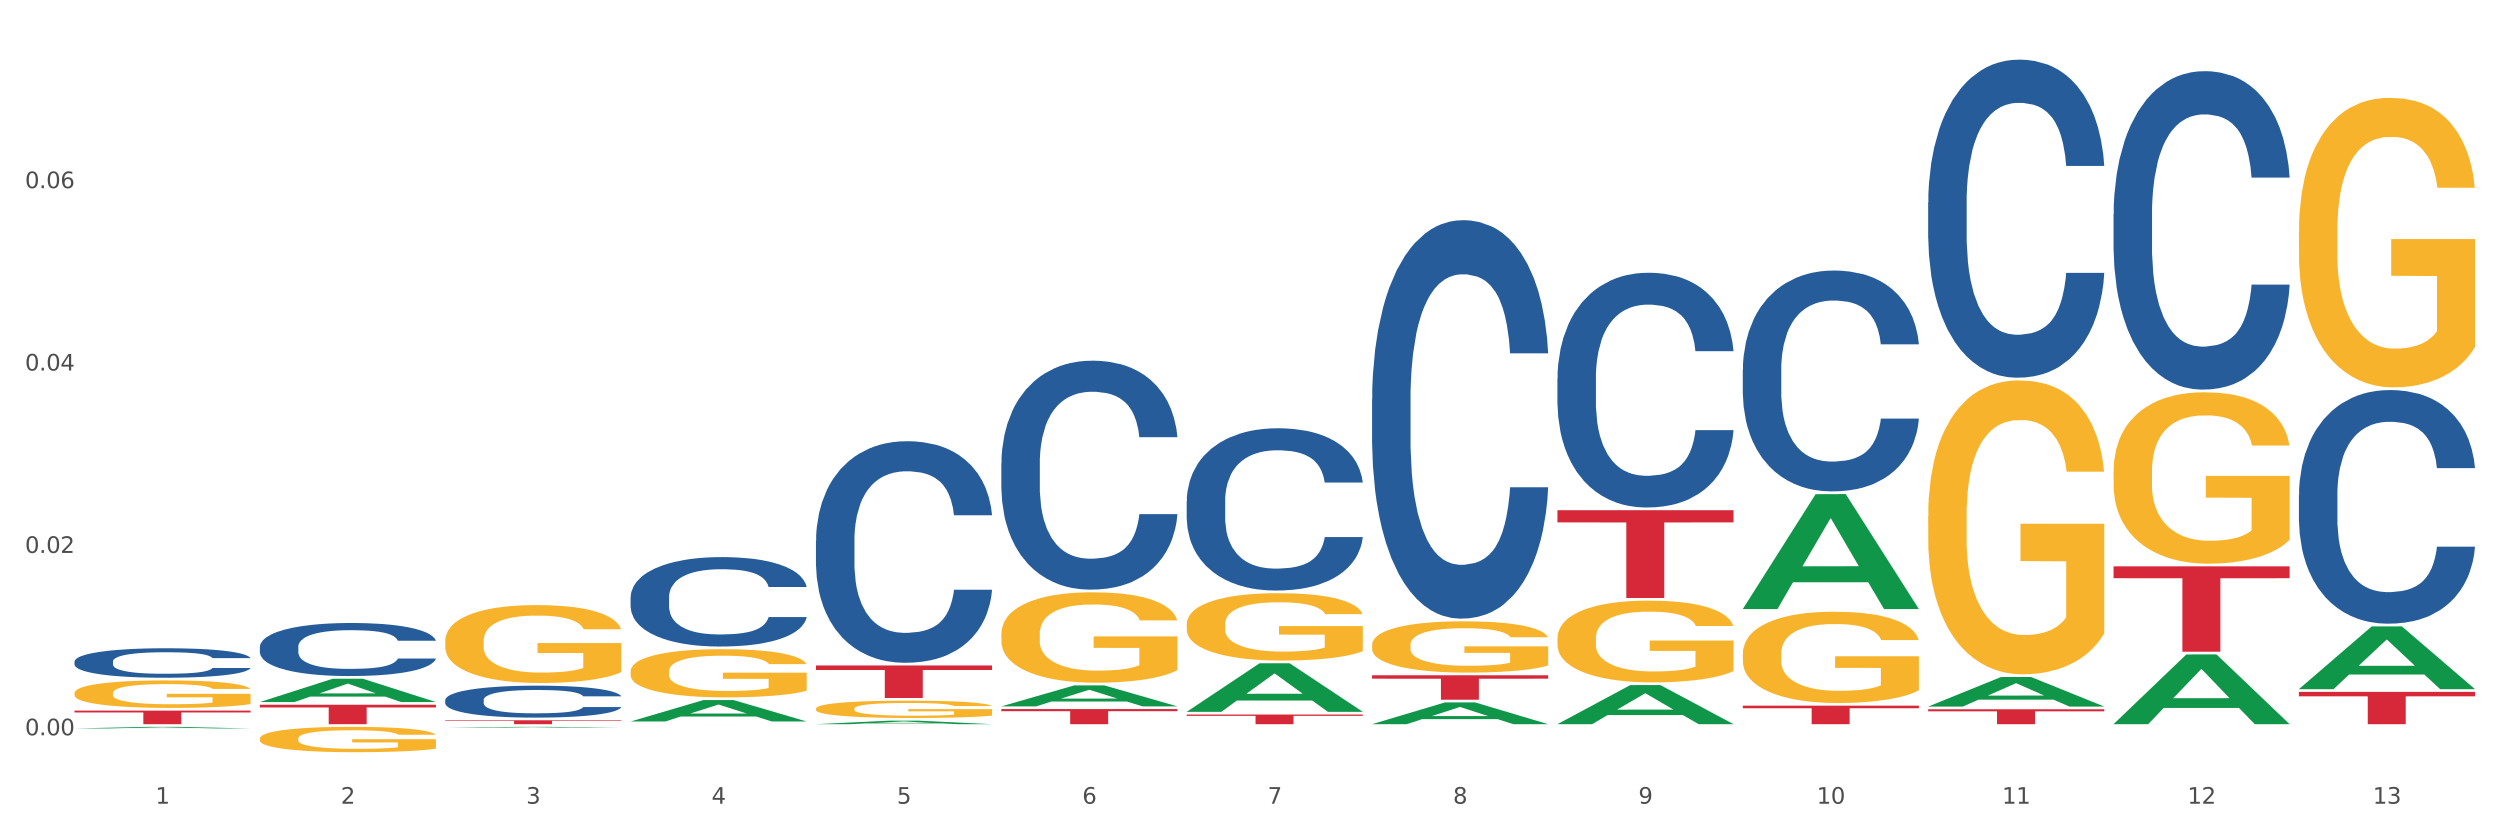 <?xml version="1.0" encoding="utf-8" standalone="no"?>
<!DOCTYPE svg PUBLIC "-//W3C//DTD SVG 1.1//EN"
  "http://www.w3.org/Graphics/SVG/1.1/DTD/svg11.dtd">
<svg xmlns:xlink="http://www.w3.org/1999/xlink" width="1080pt" height="360pt" viewBox="0 0 1080 360" xmlns="http://www.w3.org/2000/svg" version="1.1">
 <rect x="0" y="0" width="1080" height="360" fill="#333333" stroke="none"/>
 <defs>
  <style type="text/css">*{stroke-linejoin: round; stroke-linecap: butt}</style>
 </defs>
 <g id="figure_1">
  <g id="patch_1">
   <path d="M 0 360 
L 1080 360 
L 1080 0 
L 0 0 
z
" style="fill: #ffffff; stroke: #ffffff; stroke-linejoin: miter"/>
  </g>
  <g id="axes_1">
   <g id="matplotlib.axis_1">
    <g id="xtick_1">
     <g id="text_1">
      <!-- 1 -->
      <g style="fill: #4d4d4d" transform="translate(67.159 347.204) scale(0.096 -0.096)">
       <defs>
        <path id="DejaVuSans-31" d="M 794 531 
L 1825 531 
L 1825 4091 
L 703 3866 
L 703 4441 
L 1819 4666 
L 2450 4666 
L 2450 531 
L 3481 531 
L 3481 0 
L 794 0 
L 794 531 
z
" transform="scale(0.016)"/>
       </defs>
       <use xlink:href="#DejaVuSans-31"/>
      </g>
     </g>
    </g>
    <g id="xtick_2">
     <g id="text_2">
      <!-- 2 -->
      <g style="fill: #4d4d4d" transform="translate(147.238 347.204) scale(0.096 -0.096)">
       <defs>
        <path id="DejaVuSans-32" d="M 1228 531 
L 3431 531 
L 3431 0 
L 469 0 
L 469 531 
Q 828 903 1448 1529 
Q 2069 2156 2228 2338 
Q 2531 2678 2651 2914 
Q 2772 3150 2772 3378 
Q 2772 3750 2511 3984 
Q 2250 4219 1831 4219 
Q 1534 4219 1204 4116 
Q 875 4013 500 3803 
L 500 4441 
Q 881 4594 1212 4672 
Q 1544 4750 1819 4750 
Q 2544 4750 2975 4387 
Q 3406 4025 3406 3419 
Q 3406 3131 3298 2873 
Q 3191 2616 2906 2266 
Q 2828 2175 2409 1742 
Q 1991 1309 1228 531 
z
" transform="scale(0.016)"/>
       </defs>
       <use xlink:href="#DejaVuSans-32"/>
      </g>
     </g>
    </g>
    <g id="xtick_3">
     <g id="text_3">
      <!-- 3 -->
      <g style="fill: #4d4d4d" transform="translate(227.317 347.204) scale(0.096 -0.096)">
       <defs>
        <path id="DejaVuSans-33" d="M 2597 2516 
Q 3050 2419 3304 2112 
Q 3559 1806 3559 1356 
Q 3559 666 3084 287 
Q 2609 -91 1734 -91 
Q 1441 -91 1130 -33 
Q 819 25 488 141 
L 488 750 
Q 750 597 1062 519 
Q 1375 441 1716 441 
Q 2309 441 2620 675 
Q 2931 909 2931 1356 
Q 2931 1769 2642 2001 
Q 2353 2234 1838 2234 
L 1294 2234 
L 1294 2753 
L 1863 2753 
Q 2328 2753 2575 2939 
Q 2822 3125 2822 3475 
Q 2822 3834 2567 4026 
Q 2313 4219 1838 4219 
Q 1578 4219 1281 4162 
Q 984 4106 628 3988 
L 628 4550 
Q 988 4650 1302 4700 
Q 1616 4750 1894 4750 
Q 2613 4750 3031 4423 
Q 3450 4097 3450 3541 
Q 3450 3153 3228 2886 
Q 3006 2619 2597 2516 
z
" transform="scale(0.016)"/>
       </defs>
       <use xlink:href="#DejaVuSans-33"/>
      </g>
     </g>
    </g>
    <g id="xtick_4">
     <g id="text_4">
      <!-- 4 -->
      <g style="fill: #4d4d4d" transform="translate(307.396 347.204) scale(0.096 -0.096)">
       <defs>
        <path id="DejaVuSans-34" d="M 2419 4116 
L 825 1625 
L 2419 1625 
L 2419 4116 
z
M 2253 4666 
L 3047 4666 
L 3047 1625 
L 3713 1625 
L 3713 1100 
L 3047 1100 
L 3047 0 
L 2419 0 
L 2419 1100 
L 313 1100 
L 313 1709 
L 2253 4666 
z
" transform="scale(0.016)"/>
       </defs>
       <use xlink:href="#DejaVuSans-34"/>
      </g>
     </g>
    </g>
    <g id="xtick_5">
     <g id="text_5">
      <!-- 5 -->
      <g style="fill: #4d4d4d" transform="translate(387.475 347.204) scale(0.096 -0.096)">
       <defs>
        <path id="DejaVuSans-35" d="M 691 4666 
L 3169 4666 
L 3169 4134 
L 1269 4134 
L 1269 2991 
Q 1406 3038 1543 3061 
Q 1681 3084 1819 3084 
Q 2600 3084 3056 2656 
Q 3513 2228 3513 1497 
Q 3513 744 3044 326 
Q 2575 -91 1722 -91 
Q 1428 -91 1123 -41 
Q 819 9 494 109 
L 494 744 
Q 775 591 1075 516 
Q 1375 441 1709 441 
Q 2250 441 2565 725 
Q 2881 1009 2881 1497 
Q 2881 1984 2565 2268 
Q 2250 2553 1709 2553 
Q 1456 2553 1204 2497 
Q 953 2441 691 2322 
L 691 4666 
z
" transform="scale(0.016)"/>
       </defs>
       <use xlink:href="#DejaVuSans-35"/>
      </g>
     </g>
    </g>
    <g id="xtick_6">
     <g id="text_6">
      <!-- 6 -->
      <g style="fill: #4d4d4d" transform="translate(467.554 347.204) scale(0.096 -0.096)">
       <defs>
        <path id="DejaVuSans-36" d="M 2113 2584 
Q 1688 2584 1439 2293 
Q 1191 2003 1191 1497 
Q 1191 994 1439 701 
Q 1688 409 2113 409 
Q 2538 409 2786 701 
Q 3034 994 3034 1497 
Q 3034 2003 2786 2293 
Q 2538 2584 2113 2584 
z
M 3366 4563 
L 3366 3988 
Q 3128 4100 2886 4159 
Q 2644 4219 2406 4219 
Q 1781 4219 1451 3797 
Q 1122 3375 1075 2522 
Q 1259 2794 1537 2939 
Q 1816 3084 2150 3084 
Q 2853 3084 3261 2657 
Q 3669 2231 3669 1497 
Q 3669 778 3244 343 
Q 2819 -91 2113 -91 
Q 1303 -91 875 529 
Q 447 1150 447 2328 
Q 447 3434 972 4092 
Q 1497 4750 2381 4750 
Q 2619 4750 2861 4703 
Q 3103 4656 3366 4563 
z
" transform="scale(0.016)"/>
       </defs>
       <use xlink:href="#DejaVuSans-36"/>
      </g>
     </g>
    </g>
    <g id="xtick_7">
     <g id="text_7">
      <!-- 7 -->
      <g style="fill: #4d4d4d" transform="translate(547.634 347.204) scale(0.096 -0.096)">
       <defs>
        <path id="DejaVuSans-37" d="M 525 4666 
L 3525 4666 
L 3525 4397 
L 1831 0 
L 1172 0 
L 2766 4134 
L 525 4134 
L 525 4666 
z
" transform="scale(0.016)"/>
       </defs>
       <use xlink:href="#DejaVuSans-37"/>
      </g>
     </g>
    </g>
    <g id="xtick_8">
     <g id="text_8">
      <!-- 8 -->
      <g style="fill: #4d4d4d" transform="translate(627.713 347.204) scale(0.096 -0.096)">
       <defs>
        <path id="DejaVuSans-38" d="M 2034 2216 
Q 1584 2216 1326 1975 
Q 1069 1734 1069 1313 
Q 1069 891 1326 650 
Q 1584 409 2034 409 
Q 2484 409 2743 651 
Q 3003 894 3003 1313 
Q 3003 1734 2745 1975 
Q 2488 2216 2034 2216 
z
M 1403 2484 
Q 997 2584 770 2862 
Q 544 3141 544 3541 
Q 544 4100 942 4425 
Q 1341 4750 2034 4750 
Q 2731 4750 3128 4425 
Q 3525 4100 3525 3541 
Q 3525 3141 3298 2862 
Q 3072 2584 2669 2484 
Q 3125 2378 3379 2068 
Q 3634 1759 3634 1313 
Q 3634 634 3220 271 
Q 2806 -91 2034 -91 
Q 1263 -91 848 271 
Q 434 634 434 1313 
Q 434 1759 690 2068 
Q 947 2378 1403 2484 
z
M 1172 3481 
Q 1172 3119 1398 2916 
Q 1625 2713 2034 2713 
Q 2441 2713 2670 2916 
Q 2900 3119 2900 3481 
Q 2900 3844 2670 4047 
Q 2441 4250 2034 4250 
Q 1625 4250 1398 4047 
Q 1172 3844 1172 3481 
z
" transform="scale(0.016)"/>
       </defs>
       <use xlink:href="#DejaVuSans-38"/>
      </g>
     </g>
    </g>
    <g id="xtick_9">
     <g id="text_9">
      <!-- 9 -->
      <g style="fill: #4d4d4d" transform="translate(707.792 347.204) scale(0.096 -0.096)">
       <defs>
        <path id="DejaVuSans-39" d="M 703 97 
L 703 672 
Q 941 559 1184 500 
Q 1428 441 1663 441 
Q 2288 441 2617 861 
Q 2947 1281 2994 2138 
Q 2813 1869 2534 1725 
Q 2256 1581 1919 1581 
Q 1219 1581 811 2004 
Q 403 2428 403 3163 
Q 403 3881 828 4315 
Q 1253 4750 1959 4750 
Q 2769 4750 3195 4129 
Q 3622 3509 3622 2328 
Q 3622 1225 3098 567 
Q 2575 -91 1691 -91 
Q 1453 -91 1209 -44 
Q 966 3 703 97 
z
M 1959 2075 
Q 2384 2075 2632 2365 
Q 2881 2656 2881 3163 
Q 2881 3666 2632 3958 
Q 2384 4250 1959 4250 
Q 1534 4250 1286 3958 
Q 1038 3666 1038 3163 
Q 1038 2656 1286 2365 
Q 1534 2075 1959 2075 
z
" transform="scale(0.016)"/>
       </defs>
       <use xlink:href="#DejaVuSans-39"/>
      </g>
     </g>
    </g>
    <g id="xtick_10">
     <g id="text_10">
      <!-- 10 -->
      <g style="fill: #4d4d4d" transform="translate(784.817 347.204) scale(0.096 -0.096)">
       <defs>
        <path id="DejaVuSans-30" d="M 2034 4250 
Q 1547 4250 1301 3770 
Q 1056 3291 1056 2328 
Q 1056 1369 1301 889 
Q 1547 409 2034 409 
Q 2525 409 2770 889 
Q 3016 1369 3016 2328 
Q 3016 3291 2770 3770 
Q 2525 4250 2034 4250 
z
M 2034 4750 
Q 2819 4750 3233 4129 
Q 3647 3509 3647 2328 
Q 3647 1150 3233 529 
Q 2819 -91 2034 -91 
Q 1250 -91 836 529 
Q 422 1150 422 2328 
Q 422 3509 836 4129 
Q 1250 4750 2034 4750 
z
" transform="scale(0.016)"/>
       </defs>
       <use xlink:href="#DejaVuSans-31"/>
       <use xlink:href="#DejaVuSans-30" transform="translate(63.623 0)"/>
      </g>
     </g>
    </g>
    <g id="xtick_11">
     <g id="text_11">
      <!-- 11 -->
      <g style="fill: #4d4d4d" transform="translate(864.896 347.204) scale(0.096 -0.096)">
       <use xlink:href="#DejaVuSans-31"/>
       <use xlink:href="#DejaVuSans-31" transform="translate(63.623 0)"/>
      </g>
     </g>
    </g>
    <g id="xtick_12">
     <g id="text_12">
      <!-- 12 -->
      <g style="fill: #4d4d4d" transform="translate(944.975 347.204) scale(0.096 -0.096)">
       <use xlink:href="#DejaVuSans-31"/>
       <use xlink:href="#DejaVuSans-32" transform="translate(63.623 0)"/>
      </g>
     </g>
    </g>
    <g id="xtick_13">
     <g id="text_13">
      <!-- 13 -->
      <g style="fill: #4d4d4d" transform="translate(1025.054 347.204) scale(0.096 -0.096)">
       <use xlink:href="#DejaVuSans-31"/>
       <use xlink:href="#DejaVuSans-33" transform="translate(63.623 0)"/>
      </g>
     </g>
    </g>
    <g id="xtick_14"/>
    <g id="xtick_15"/>
    <g id="xtick_16"/>
    <g id="xtick_17"/>
    <g id="xtick_18"/>
    <g id="xtick_19"/>
    <g id="xtick_20"/>
    <g id="xtick_21"/>
    <g id="xtick_22"/>
    <g id="xtick_23"/>
    <g id="xtick_24"/>
    <g id="xtick_25"/>
   </g>
   <g id="matplotlib.axis_2">
    <g id="ytick_1">
     <g id="text_14">
      <!-- 0.00 -->
      <g style="fill: #4d4d4d" transform="translate(10.8 317.647) scale(0.096 -0.096)">
       <defs>
        <path id="DejaVuSans-2e" d="M 684 794 
L 1344 794 
L 1344 0 
L 684 0 
L 684 794 
z
" transform="scale(0.016)"/>
       </defs>
       <use xlink:href="#DejaVuSans-30"/>
       <use xlink:href="#DejaVuSans-2e" transform="translate(63.623 0)"/>
       <use xlink:href="#DejaVuSans-30" transform="translate(95.41 0)"/>
       <use xlink:href="#DejaVuSans-30" transform="translate(159.033 0)"/>
      </g>
     </g>
    </g>
    <g id="ytick_2">
     <g id="text_15">
      <!-- 0.02 -->
      <g style="fill: #4d4d4d" transform="translate(10.8 238.861) scale(0.096 -0.096)">
       <use xlink:href="#DejaVuSans-30"/>
       <use xlink:href="#DejaVuSans-2e" transform="translate(63.623 0)"/>
       <use xlink:href="#DejaVuSans-30" transform="translate(95.41 0)"/>
       <use xlink:href="#DejaVuSans-32" transform="translate(159.033 0)"/>
      </g>
     </g>
    </g>
    <g id="ytick_3">
     <g id="text_16">
      <!-- 0.04 -->
      <g style="fill: #4d4d4d" transform="translate(10.8 160.074) scale(0.096 -0.096)">
       <use xlink:href="#DejaVuSans-30"/>
       <use xlink:href="#DejaVuSans-2e" transform="translate(63.623 0)"/>
       <use xlink:href="#DejaVuSans-30" transform="translate(95.41 0)"/>
       <use xlink:href="#DejaVuSans-34" transform="translate(159.033 0)"/>
      </g>
     </g>
    </g>
    <g id="ytick_4">
     <g id="text_17">
      <!-- 0.06 -->
      <g style="fill: #4d4d4d" transform="translate(10.8 81.288) scale(0.096 -0.096)">
       <use xlink:href="#DejaVuSans-30"/>
       <use xlink:href="#DejaVuSans-2e" transform="translate(63.623 0)"/>
       <use xlink:href="#DejaVuSans-30" transform="translate(95.41 0)"/>
       <use xlink:href="#DejaVuSans-36" transform="translate(159.033 0)"/>
      </g>
     </g>
    </g>
    <g id="ytick_5"/>
    <g id="ytick_6"/>
    <g id="ytick_7"/>
    <g id="ytick_8"/>
   </g>
   <g id="PolyCollection_1">
    <path d="M 32.175 314.688 
L 32.253 314.688 
L 63.625 314 
L 76.644 314 
L 108.25 314.69 
L 93.192 314.69 
L 86.369 314.529 
L 53.978 314.529 
L 53.743 314.532 
L 47.155 314.69 
L 32.175 314.69 
L 32.175 314.688 
L 58.056 314.433 
L 82.291 314.432 
L 70.291 314.147 
L 70.134 314.145 
L 69.977 314.147 
L 57.978 314.432 
L 58.056 314.433 
L 32.175 314.688 
z
" clip-path="url(#pb8290d77e3)" style="fill: #109648"/>
    <path d="M 432.571 306.317 
L 508.646 306.317 
L 508.646 307.224 
L 478.721 307.231 
L 478.721 312.847 
L 462.316 312.847 
L 462.316 307.231 
L 432.571 307.224 
L 432.571 306.323 
L 432.571 306.317 
z
" clip-path="url(#pb8290d77e3)" style="fill: #d62839"/>
    <path d="M 512.65 308.666 
L 588.725 308.666 
L 588.725 309.247 
L 558.8 309.251 
L 558.8 312.847 
L 542.395 312.847 
L 542.395 309.251 
L 512.65 309.247 
L 512.65 308.67 
L 512.65 308.666 
z
" clip-path="url(#pb8290d77e3)" style="fill: #d62839"/>
    <path d="M 592.729 291.729 
L 668.804 291.729 
L 668.804 293.196 
L 638.879 293.206 
L 638.879 302.286 
L 622.474 302.286 
L 622.474 293.206 
L 592.729 293.196 
L 592.729 291.739 
L 592.729 291.729 
z
" clip-path="url(#pb8290d77e3)" style="fill: #d62839"/>
    <path d="M 672.808 220.399 
L 748.883 220.399 
L 748.883 225.669 
L 718.958 225.705 
L 718.958 258.324 
L 702.553 258.324 
L 702.553 225.705 
L 672.808 225.669 
L 672.808 220.434 
L 672.808 220.399 
z
" clip-path="url(#pb8290d77e3)" style="fill: #d62839"/>
    <path d="M 752.887 304.857 
L 828.963 304.857 
L 828.963 305.967 
L 799.037 305.975 
L 799.037 312.847 
L 782.632 312.847 
L 782.632 305.975 
L 752.887 305.967 
L 752.887 304.865 
L 752.887 304.857 
z
" clip-path="url(#pb8290d77e3)" style="fill: #d62839"/>
    <path d="M 832.967 306.396 
L 909.042 306.396 
L 909.042 307.292 
L 879.116 307.298 
L 879.116 312.847 
L 862.712 312.847 
L 862.712 307.298 
L 832.967 307.292 
L 832.967 306.402 
L 832.967 306.396 
z
" clip-path="url(#pb8290d77e3)" style="fill: #d62839"/>
    <path d="M 993.125 298.877 
L 1069.2 298.877 
L 1069.2 300.818 
L 1039.275 300.831 
L 1039.275 312.847 
L 1022.87 312.847 
L 1022.87 300.831 
L 993.125 300.818 
L 993.125 298.89 
L 993.125 298.877 
z
" clip-path="url(#pb8290d77e3)" style="fill: #d62839"/>
    <path d="M 352.492 287.478 
L 428.567 287.478 
L 428.567 289.43 
L 398.641 289.444 
L 398.641 301.528 
L 382.237 301.528 
L 382.237 289.444 
L 352.492 289.43 
L 352.492 287.491 
L 352.492 287.478 
z
" clip-path="url(#pb8290d77e3)" style="fill: #d62839"/>
    <path d="M 913.046 203.685 
L 913.135 203.618 
L 913.135 201.183 
L 913.315 199.087 
L 914.213 194.015 
L 915.561 189.823 
L 916.549 187.591 
L 917.537 185.766 
L 918.704 183.94 
L 920.141 182.047 
L 922.746 179.274 
L 924.363 177.854 
L 926.339 176.366 
L 929.931 174.203 
L 932.536 172.985 
L 935.231 171.971 
L 939.632 170.754 
L 942.506 170.213 
L 945.559 169.807 
L 949.242 169.537 
L 952.026 169.469 
L 958.134 169.672 
L 963.343 170.281 
L 965.858 170.754 
L 969.092 171.565 
L 970.798 172.106 
L 973.582 173.188 
L 976.457 174.608 
L 978.433 175.825 
L 981.397 178.125 
L 983.642 180.424 
L 985.708 183.264 
L 986.786 185.225 
L 987.594 187.05 
L 988.312 189.147 
L 989.031 192.46 
L 972.864 192.46 
L 972.235 190.093 
L 971.247 187.862 
L 969.81 185.698 
L 968.553 184.346 
L 966.397 182.655 
L 964.421 181.573 
L 962.355 180.762 
L 959.84 180.086 
L 957.864 179.747 
L 955.08 179.477 
L 949.601 179.545 
L 945.919 180.086 
L 943.404 180.762 
L 941.787 181.37 
L 940.35 182.047 
L 938.733 182.993 
L 936.847 184.413 
L 935.5 185.698 
L 934.153 187.321 
L 933.075 188.944 
L 932.087 190.837 
L 931.279 192.866 
L 930.65 194.962 
L 930.111 197.532 
L 929.662 201.792 
L 929.662 211.056 
L 929.841 213.152 
L 930.291 215.924 
L 930.829 218.021 
L 931.728 220.523 
L 932.536 222.213 
L 934.063 224.647 
L 935.769 226.676 
L 937.117 227.961 
L 938.464 229.043 
L 940.799 230.53 
L 943.404 231.748 
L 945.649 232.491 
L 948.703 233.168 
L 950.769 233.438 
L 952.565 233.573 
L 956.966 233.573 
L 960.11 233.371 
L 963.613 232.897 
L 966.307 232.289 
L 968.553 231.545 
L 971.068 230.328 
L 972.684 229.178 
L 972.684 215.045 
L 952.925 214.978 
L 952.925 205.579 
L 989.121 205.579 
L 989.121 233.168 
L 987.594 234.588 
L 985.887 235.872 
L 984.091 237.022 
L 981.397 238.442 
L 978.163 239.794 
L 975.289 240.741 
L 972.235 241.553 
L 968.643 242.296 
L 963.972 242.973 
L 961.098 243.243 
L 957.505 243.446 
L 953.284 243.514 
L 949.601 243.378 
L 946.009 243.04 
L 942.236 242.432 
L 938.554 241.553 
L 935.769 240.674 
L 932.985 239.592 
L 930.021 238.172 
L 927.686 236.819 
L 925.89 235.602 
L 923.914 234.047 
L 921.758 232.018 
L 920.141 230.192 
L 918.704 228.299 
L 917.177 225.865 
L 916.099 223.768 
L 915.022 221.131 
L 914.393 219.17 
L 913.674 216.127 
L 913.135 211.867 
L 913.046 203.685 
z
" clip-path="url(#pb8290d77e3)" style="fill: #f7b32b"/>
    <path d="M 752.887 282.495 
L 752.977 282.459 
L 752.977 281.163 
L 753.157 280.046 
L 754.055 277.346 
L 755.402 275.113 
L 756.39 273.925 
L 757.378 272.953 
L 758.546 271.98 
L 759.983 270.972 
L 762.588 269.496 
L 764.204 268.74 
L 766.18 267.948 
L 769.773 266.795 
L 772.378 266.147 
L 775.072 265.607 
L 779.473 264.959 
L 782.347 264.671 
L 785.401 264.455 
L 789.084 264.311 
L 791.868 264.275 
L 797.976 264.383 
L 803.185 264.707 
L 805.7 264.959 
L 808.933 265.391 
L 810.64 265.679 
L 813.424 266.255 
L 816.298 267.011 
L 818.274 267.659 
L 821.238 268.884 
L 823.484 270.108 
L 825.549 271.62 
L 826.627 272.665 
L 827.436 273.637 
L 828.154 274.753 
L 828.873 276.518 
L 812.706 276.518 
L 812.077 275.257 
L 811.089 274.069 
L 809.652 272.917 
L 808.394 272.197 
L 806.239 271.296 
L 804.263 270.72 
L 802.197 270.288 
L 799.682 269.928 
L 797.706 269.748 
L 794.922 269.604 
L 789.443 269.64 
L 785.76 269.928 
L 783.246 270.288 
L 781.629 270.612 
L 780.192 270.972 
L 778.575 271.476 
L 776.689 272.233 
L 775.342 272.917 
L 773.994 273.781 
L 772.917 274.645 
L 771.929 275.653 
L 771.12 276.734 
L 770.492 277.85 
L 769.953 279.218 
L 769.504 281.487 
L 769.504 286.42 
L 769.683 287.536 
L 770.132 289.013 
L 770.671 290.129 
L 771.569 291.461 
L 772.378 292.361 
L 773.905 293.658 
L 775.611 294.738 
L 776.958 295.422 
L 778.306 295.998 
L 780.641 296.79 
L 783.246 297.439 
L 785.491 297.835 
L 788.545 298.195 
L 790.611 298.339 
L 792.407 298.411 
L 796.808 298.411 
L 799.952 298.303 
L 803.454 298.051 
L 806.149 297.727 
L 808.394 297.331 
L 810.909 296.682 
L 812.526 296.07 
L 812.526 288.544 
L 792.766 288.508 
L 792.766 283.503 
L 828.963 283.503 
L 828.963 298.195 
L 827.436 298.951 
L 825.729 299.635 
L 823.933 300.247 
L 821.238 301.003 
L 818.005 301.724 
L 815.131 302.228 
L 812.077 302.66 
L 808.484 303.056 
L 803.814 303.416 
L 800.94 303.56 
L 797.347 303.668 
L 793.125 303.704 
L 789.443 303.632 
L 785.85 303.452 
L 782.078 303.128 
L 778.395 302.66 
L 775.611 302.192 
L 772.827 301.616 
L 769.863 300.859 
L 767.528 300.139 
L 765.731 299.491 
L 763.755 298.663 
L 761.6 297.583 
L 759.983 296.61 
L 758.546 295.602 
L 757.019 294.306 
L 755.941 293.19 
L 754.863 291.785 
L 754.235 290.741 
L 753.516 289.121 
L 752.977 286.852 
L 752.887 282.495 
z
" clip-path="url(#pb8290d77e3)" style="fill: #f7b32b"/>
    <path d="M 672.808 275.798 
L 672.898 275.766 
L 672.898 274.605 
L 673.078 273.605 
L 673.976 271.186 
L 675.323 269.186 
L 676.311 268.122 
L 677.299 267.251 
L 678.467 266.38 
L 679.904 265.477 
L 682.508 264.154 
L 684.125 263.477 
L 686.101 262.767 
L 689.694 261.735 
L 692.299 261.155 
L 694.993 260.671 
L 699.394 260.09 
L 702.268 259.832 
L 705.322 259.639 
L 709.005 259.51 
L 711.789 259.477 
L 717.896 259.574 
L 723.106 259.864 
L 725.621 260.09 
L 728.854 260.477 
L 730.561 260.735 
L 733.345 261.251 
L 736.219 261.929 
L 738.195 262.509 
L 741.159 263.606 
L 743.405 264.703 
L 745.47 266.057 
L 746.548 266.993 
L 747.357 267.864 
L 748.075 268.864 
L 748.794 270.444 
L 732.626 270.444 
L 731.998 269.315 
L 731.01 268.251 
L 729.573 267.219 
L 728.315 266.573 
L 726.16 265.767 
L 724.184 265.251 
L 722.118 264.864 
L 719.603 264.541 
L 717.627 264.38 
L 714.843 264.251 
L 709.364 264.283 
L 705.681 264.541 
L 703.166 264.864 
L 701.55 265.154 
L 700.113 265.477 
L 698.496 265.928 
L 696.61 266.606 
L 695.263 267.219 
L 693.915 267.993 
L 692.837 268.767 
L 691.849 269.67 
L 691.041 270.638 
L 690.412 271.637 
L 689.873 272.863 
L 689.424 274.895 
L 689.424 279.314 
L 689.604 280.314 
L 690.053 281.637 
L 690.592 282.636 
L 691.49 283.83 
L 692.299 284.636 
L 693.825 285.797 
L 695.532 286.765 
L 696.879 287.378 
L 698.226 287.894 
L 700.562 288.604 
L 703.166 289.184 
L 705.412 289.539 
L 708.466 289.862 
L 710.531 289.991 
L 712.328 290.055 
L 716.729 290.055 
L 719.872 289.958 
L 723.375 289.733 
L 726.07 289.442 
L 728.315 289.087 
L 730.83 288.507 
L 732.447 287.959 
L 732.447 281.217 
L 712.687 281.185 
L 712.687 276.702 
L 748.883 276.702 
L 748.883 289.862 
L 747.357 290.539 
L 745.65 291.152 
L 743.854 291.7 
L 741.159 292.377 
L 737.926 293.023 
L 735.052 293.474 
L 731.998 293.861 
L 728.405 294.216 
L 723.735 294.539 
L 720.86 294.668 
L 717.268 294.764 
L 713.046 294.797 
L 709.364 294.732 
L 705.771 294.571 
L 701.999 294.281 
L 698.316 293.861 
L 695.532 293.442 
L 692.748 292.926 
L 689.784 292.248 
L 687.448 291.603 
L 685.652 291.023 
L 683.676 290.281 
L 681.52 289.313 
L 679.904 288.442 
L 678.467 287.539 
L 676.94 286.378 
L 675.862 285.378 
L 674.784 284.12 
L 674.155 283.185 
L 673.437 281.733 
L 672.898 279.701 
L 672.808 275.798 
z
" clip-path="url(#pb8290d77e3)" style="fill: #f7b32b"/>
    <path d="M 592.729 278.655 
L 592.819 278.635 
L 592.819 277.906 
L 592.999 277.279 
L 593.897 275.761 
L 595.244 274.506 
L 596.232 273.838 
L 597.22 273.292 
L 598.388 272.745 
L 599.825 272.179 
L 602.429 271.349 
L 604.046 270.924 
L 606.022 270.478 
L 609.615 269.831 
L 612.219 269.466 
L 614.914 269.163 
L 619.315 268.799 
L 622.189 268.637 
L 625.243 268.515 
L 628.925 268.434 
L 631.71 268.414 
L 637.817 268.475 
L 643.027 268.657 
L 645.542 268.799 
L 648.775 269.041 
L 650.482 269.203 
L 653.266 269.527 
L 656.14 269.952 
L 658.116 270.316 
L 661.08 271.005 
L 663.325 271.693 
L 665.391 272.543 
L 666.469 273.13 
L 667.277 273.676 
L 667.996 274.304 
L 668.714 275.295 
L 652.547 275.295 
L 651.919 274.587 
L 650.931 273.919 
L 649.494 273.271 
L 648.236 272.867 
L 646.08 272.361 
L 644.105 272.037 
L 642.039 271.794 
L 639.524 271.592 
L 637.548 271.49 
L 634.764 271.409 
L 629.285 271.43 
L 625.602 271.592 
L 623.087 271.794 
L 621.471 271.976 
L 620.033 272.179 
L 618.417 272.462 
L 616.531 272.887 
L 615.183 273.271 
L 613.836 273.757 
L 612.758 274.243 
L 611.77 274.81 
L 610.962 275.417 
L 610.333 276.044 
L 609.794 276.813 
L 609.345 278.088 
L 609.345 280.861 
L 609.525 281.489 
L 609.974 282.319 
L 610.513 282.946 
L 611.411 283.695 
L 612.219 284.201 
L 613.746 284.929 
L 615.453 285.537 
L 616.8 285.921 
L 618.147 286.245 
L 620.483 286.69 
L 623.087 287.055 
L 625.333 287.277 
L 628.386 287.48 
L 630.452 287.561 
L 632.249 287.601 
L 636.65 287.601 
L 639.793 287.54 
L 643.296 287.399 
L 645.991 287.217 
L 648.236 286.994 
L 650.751 286.63 
L 652.368 286.286 
L 652.368 282.055 
L 632.608 282.035 
L 632.608 279.222 
L 668.804 279.222 
L 668.804 287.48 
L 667.277 287.905 
L 665.571 288.289 
L 663.774 288.633 
L 661.08 289.058 
L 657.847 289.463 
L 654.972 289.746 
L 651.919 289.989 
L 648.326 290.212 
L 643.655 290.414 
L 640.781 290.495 
L 637.189 290.556 
L 632.967 290.576 
L 629.285 290.536 
L 625.692 290.435 
L 621.92 290.252 
L 618.237 289.989 
L 615.453 289.726 
L 612.668 289.402 
L 609.705 288.977 
L 607.369 288.573 
L 605.573 288.208 
L 603.597 287.743 
L 601.441 287.136 
L 599.825 286.589 
L 598.388 286.022 
L 596.861 285.294 
L 595.783 284.666 
L 594.705 283.877 
L 594.076 283.29 
L 593.358 282.379 
L 592.819 281.104 
L 592.729 278.655 
z
" clip-path="url(#pb8290d77e3)" style="fill: #f7b32b"/>
    <path d="M 512.65 269.716 
L 512.74 269.69 
L 512.74 268.733 
L 512.919 267.909 
L 513.818 265.915 
L 515.165 264.267 
L 516.153 263.39 
L 517.141 262.672 
L 518.308 261.955 
L 519.745 261.21 
L 522.35 260.12 
L 523.967 259.562 
L 525.943 258.977 
L 529.536 258.127 
L 532.14 257.648 
L 534.835 257.25 
L 539.236 256.771 
L 542.11 256.558 
L 545.164 256.399 
L 548.846 256.293 
L 551.631 256.266 
L 557.738 256.346 
L 562.948 256.585 
L 565.462 256.771 
L 568.696 257.09 
L 570.402 257.303 
L 573.187 257.728 
L 576.061 258.286 
L 578.037 258.765 
L 581.001 259.669 
L 583.246 260.572 
L 585.312 261.689 
L 586.39 262.46 
L 587.198 263.177 
L 587.917 264.001 
L 588.635 265.304 
L 572.468 265.304 
L 571.839 264.373 
L 570.851 263.496 
L 569.414 262.646 
L 568.157 262.114 
L 566.001 261.449 
L 564.025 261.024 
L 561.96 260.705 
L 559.445 260.439 
L 557.469 260.306 
L 554.684 260.2 
L 549.206 260.227 
L 545.523 260.439 
L 543.008 260.705 
L 541.391 260.944 
L 539.954 261.21 
L 538.338 261.582 
L 536.451 262.141 
L 535.104 262.646 
L 533.757 263.284 
L 532.679 263.922 
L 531.691 264.666 
L 530.883 265.463 
L 530.254 266.287 
L 529.715 267.297 
L 529.266 268.972 
L 529.266 272.614 
L 529.446 273.438 
L 529.895 274.528 
L 530.434 275.352 
L 531.332 276.335 
L 532.14 277 
L 533.667 277.957 
L 535.374 278.754 
L 536.721 279.259 
L 538.068 279.685 
L 540.403 280.269 
L 543.008 280.748 
L 545.254 281.04 
L 548.307 281.306 
L 550.373 281.412 
L 552.169 281.466 
L 556.571 281.466 
L 559.714 281.386 
L 563.217 281.2 
L 565.912 280.96 
L 568.157 280.668 
L 570.672 280.19 
L 572.289 279.738 
L 572.289 274.182 
L 552.529 274.156 
L 552.529 270.461 
L 588.725 270.461 
L 588.725 281.306 
L 587.198 281.864 
L 585.492 282.369 
L 583.695 282.821 
L 581.001 283.379 
L 577.767 283.911 
L 574.893 284.283 
L 571.839 284.602 
L 568.247 284.895 
L 563.576 285.16 
L 560.702 285.267 
L 557.109 285.346 
L 552.888 285.373 
L 549.206 285.32 
L 545.613 285.187 
L 541.841 284.948 
L 538.158 284.602 
L 535.374 284.257 
L 532.589 283.831 
L 529.625 283.273 
L 527.29 282.741 
L 525.494 282.263 
L 523.518 281.652 
L 521.362 280.854 
L 519.745 280.136 
L 518.308 279.392 
L 516.781 278.435 
L 515.704 277.611 
L 514.626 276.574 
L 513.997 275.804 
L 513.279 274.607 
L 512.74 272.933 
L 512.65 269.716 
z
" clip-path="url(#pb8290d77e3)" style="fill: #f7b32b"/>
    <path d="M 432.571 273.923 
L 432.661 273.888 
L 432.661 272.604 
L 432.84 271.498 
L 433.738 268.823 
L 435.086 266.612 
L 436.074 265.435 
L 437.062 264.472 
L 438.229 263.509 
L 439.666 262.51 
L 442.271 261.048 
L 443.888 260.299 
L 445.864 259.514 
L 449.456 258.373 
L 452.061 257.731 
L 454.756 257.196 
L 459.157 256.554 
L 462.031 256.268 
L 465.085 256.054 
L 468.767 255.912 
L 471.551 255.876 
L 477.659 255.983 
L 482.868 256.304 
L 485.383 256.554 
L 488.617 256.982 
L 490.323 257.267 
L 493.108 257.838 
L 495.982 258.587 
L 497.958 259.229 
L 500.922 260.441 
L 503.167 261.654 
L 505.233 263.152 
L 506.311 264.186 
L 507.119 265.149 
L 507.838 266.255 
L 508.556 268.003 
L 492.389 268.003 
L 491.76 266.754 
L 490.772 265.577 
L 489.335 264.436 
L 488.078 263.723 
L 485.922 262.831 
L 483.946 262.26 
L 481.88 261.832 
L 479.366 261.476 
L 477.39 261.297 
L 474.605 261.155 
L 469.126 261.19 
L 465.444 261.476 
L 462.929 261.832 
L 461.312 262.153 
L 459.875 262.51 
L 458.258 263.009 
L 456.372 263.758 
L 455.025 264.436 
L 453.678 265.292 
L 452.6 266.148 
L 451.612 267.147 
L 450.804 268.217 
L 450.175 269.322 
L 449.636 270.678 
L 449.187 272.925 
L 449.187 277.811 
L 449.367 278.917 
L 449.816 280.379 
L 450.355 281.485 
L 451.253 282.804 
L 452.061 283.696 
L 453.588 284.98 
L 455.295 286.05 
L 456.642 286.728 
L 457.989 287.299 
L 460.324 288.083 
L 462.929 288.725 
L 465.174 289.118 
L 468.228 289.474 
L 470.294 289.617 
L 472.09 289.688 
L 476.491 289.688 
L 479.635 289.581 
L 483.138 289.332 
L 485.832 289.011 
L 488.078 288.618 
L 490.593 287.976 
L 492.209 287.37 
L 492.209 279.915 
L 472.45 279.88 
L 472.45 274.922 
L 508.646 274.922 
L 508.646 289.474 
L 507.119 290.223 
L 505.413 290.901 
L 503.616 291.507 
L 500.922 292.256 
L 497.688 292.97 
L 494.814 293.469 
L 491.76 293.897 
L 488.168 294.289 
L 483.497 294.646 
L 480.623 294.789 
L 477.03 294.896 
L 472.809 294.931 
L 469.126 294.86 
L 465.534 294.682 
L 461.761 294.361 
L 458.079 293.897 
L 455.295 293.433 
L 452.51 292.863 
L 449.546 292.114 
L 447.211 291.4 
L 445.415 290.758 
L 443.439 289.938 
L 441.283 288.868 
L 439.666 287.905 
L 438.229 286.906 
L 436.702 285.622 
L 435.625 284.516 
L 434.547 283.125 
L 433.918 282.091 
L 433.199 280.486 
L 432.661 278.239 
L 432.571 273.923 
z
" clip-path="url(#pb8290d77e3)" style="fill: #f7b32b"/>
    <path d="M 352.492 306.147 
L 352.581 306.141 
L 352.581 305.894 
L 352.761 305.682 
L 353.659 305.168 
L 355.006 304.743 
L 355.994 304.517 
L 356.982 304.332 
L 358.15 304.147 
L 359.587 303.955 
L 362.192 303.674 
L 363.809 303.531 
L 365.785 303.38 
L 369.377 303.161 
L 371.982 303.037 
L 374.676 302.935 
L 379.078 302.811 
L 381.952 302.757 
L 385.005 302.715 
L 388.688 302.688 
L 391.472 302.681 
L 397.58 302.702 
L 402.789 302.763 
L 405.304 302.811 
L 408.538 302.894 
L 410.244 302.948 
L 413.028 303.058 
L 415.903 303.202 
L 417.879 303.325 
L 420.843 303.558 
L 423.088 303.791 
L 425.154 304.079 
L 426.232 304.277 
L 427.04 304.462 
L 427.758 304.675 
L 428.477 305.01 
L 412.31 305.01 
L 411.681 304.77 
L 410.693 304.544 
L 409.256 304.325 
L 407.999 304.188 
L 405.843 304.017 
L 403.867 303.907 
L 401.801 303.825 
L 399.286 303.757 
L 397.31 303.722 
L 394.526 303.695 
L 389.047 303.702 
L 385.365 303.757 
L 382.85 303.825 
L 381.233 303.887 
L 379.796 303.955 
L 378.179 304.051 
L 376.293 304.195 
L 374.946 304.325 
L 373.599 304.49 
L 372.521 304.654 
L 371.533 304.846 
L 370.724 305.051 
L 370.096 305.264 
L 369.557 305.524 
L 369.108 305.956 
L 369.108 306.894 
L 369.287 307.106 
L 369.737 307.387 
L 370.275 307.6 
L 371.174 307.853 
L 371.982 308.024 
L 373.509 308.271 
L 375.215 308.476 
L 376.563 308.607 
L 377.91 308.716 
L 380.245 308.867 
L 382.85 308.99 
L 385.095 309.066 
L 388.149 309.134 
L 390.215 309.161 
L 392.011 309.175 
L 396.412 309.175 
L 399.556 309.155 
L 403.059 309.107 
L 405.753 309.045 
L 407.999 308.97 
L 410.514 308.846 
L 412.13 308.73 
L 412.13 307.298 
L 392.37 307.291 
L 392.37 306.339 
L 428.567 306.339 
L 428.567 309.134 
L 427.04 309.278 
L 425.333 309.408 
L 423.537 309.525 
L 420.843 309.668 
L 417.609 309.805 
L 414.735 309.901 
L 411.681 309.983 
L 408.088 310.059 
L 403.418 310.127 
L 400.544 310.155 
L 396.951 310.175 
L 392.73 310.182 
L 389.047 310.168 
L 385.455 310.134 
L 381.682 310.073 
L 378 309.983 
L 375.215 309.894 
L 372.431 309.785 
L 369.467 309.641 
L 367.132 309.504 
L 365.335 309.381 
L 363.359 309.223 
L 361.204 309.018 
L 359.587 308.833 
L 358.15 308.641 
L 356.623 308.394 
L 355.545 308.182 
L 354.468 307.915 
L 353.839 307.716 
L 353.12 307.408 
L 352.581 306.976 
L 352.492 306.147 
z
" clip-path="url(#pb8290d77e3)" style="fill: #f7b32b"/>
    <path d="M 272.412 290.073 
L 272.502 290.054 
L 272.502 289.37 
L 272.682 288.78 
L 273.58 287.355 
L 274.927 286.176 
L 275.915 285.549 
L 276.903 285.036 
L 278.071 284.522 
L 279.508 283.99 
L 282.113 283.211 
L 283.729 282.811 
L 285.705 282.393 
L 289.298 281.785 
L 291.903 281.443 
L 294.597 281.158 
L 298.998 280.815 
L 301.873 280.663 
L 304.926 280.549 
L 308.609 280.473 
L 311.393 280.454 
L 317.501 280.511 
L 322.71 280.682 
L 325.225 280.815 
L 328.458 281.044 
L 330.165 281.196 
L 332.949 281.5 
L 335.823 281.899 
L 337.799 282.241 
L 340.763 282.887 
L 343.009 283.534 
L 345.075 284.332 
L 346.152 284.883 
L 346.961 285.397 
L 347.679 285.986 
L 348.398 286.917 
L 332.231 286.917 
L 331.602 286.252 
L 330.614 285.625 
L 329.177 285.017 
L 327.919 284.636 
L 325.764 284.161 
L 323.788 283.857 
L 321.722 283.629 
L 319.207 283.439 
L 317.231 283.344 
L 314.447 283.268 
L 308.968 283.287 
L 305.286 283.439 
L 302.771 283.629 
L 301.154 283.8 
L 299.717 283.99 
L 298.1 284.256 
L 296.214 284.655 
L 294.867 285.017 
L 293.52 285.473 
L 292.442 285.929 
L 291.454 286.461 
L 290.645 287.031 
L 290.017 287.621 
L 289.478 288.343 
L 289.029 289.541 
L 289.029 292.145 
L 289.208 292.734 
L 289.657 293.514 
L 290.196 294.103 
L 291.094 294.806 
L 291.903 295.281 
L 293.43 295.966 
L 295.136 296.536 
L 296.483 296.897 
L 297.831 297.201 
L 300.166 297.62 
L 302.771 297.962 
L 305.016 298.171 
L 308.07 298.361 
L 310.136 298.437 
L 311.932 298.475 
L 316.333 298.475 
L 319.477 298.418 
L 322.98 298.285 
L 325.674 298.114 
L 327.919 297.905 
L 330.434 297.563 
L 332.051 297.239 
L 332.051 293.267 
L 312.291 293.248 
L 312.291 290.605 
L 348.488 290.605 
L 348.488 298.361 
L 346.961 298.76 
L 345.254 299.121 
L 343.458 299.445 
L 340.763 299.844 
L 337.53 300.224 
L 334.656 300.49 
L 331.602 300.718 
L 328.009 300.927 
L 323.339 301.117 
L 320.465 301.193 
L 316.872 301.25 
L 312.651 301.269 
L 308.968 301.231 
L 305.375 301.136 
L 301.603 300.965 
L 297.921 300.718 
L 295.136 300.471 
L 292.352 300.167 
L 289.388 299.768 
L 287.053 299.387 
L 285.256 299.045 
L 283.28 298.608 
L 281.125 298.038 
L 279.508 297.525 
L 278.071 296.992 
L 276.544 296.308 
L 275.466 295.719 
L 274.388 294.977 
L 273.76 294.426 
L 273.041 293.571 
L 272.502 292.373 
L 272.412 290.073 
z
" clip-path="url(#pb8290d77e3)" style="fill: #f7b32b"/>
    <path d="M 832.967 223.007 
L 833.056 222.891 
L 833.056 218.716 
L 833.236 215.121 
L 834.134 206.424 
L 835.481 199.233 
L 836.469 195.406 
L 837.457 192.275 
L 838.625 189.144 
L 840.062 185.897 
L 842.667 181.142 
L 844.283 178.707 
L 846.259 176.155 
L 849.852 172.444 
L 852.457 170.357 
L 855.151 168.617 
L 859.552 166.53 
L 862.427 165.602 
L 865.48 164.906 
L 869.163 164.442 
L 871.947 164.326 
L 878.055 164.674 
L 883.264 165.718 
L 885.779 166.53 
L 889.012 167.921 
L 890.719 168.849 
L 893.503 170.705 
L 896.377 173.14 
L 898.353 175.227 
L 901.317 179.17 
L 903.563 183.113 
L 905.629 187.984 
L 906.706 191.347 
L 907.515 194.479 
L 908.233 198.074 
L 908.952 203.756 
L 892.785 203.756 
L 892.156 199.697 
L 891.168 195.87 
L 889.731 192.159 
L 888.474 189.84 
L 886.318 186.94 
L 884.342 185.085 
L 882.276 183.693 
L 879.761 182.534 
L 877.785 181.954 
L 875.001 181.49 
L 869.522 181.606 
L 865.84 182.534 
L 863.325 183.693 
L 861.708 184.737 
L 860.271 185.897 
L 858.654 187.52 
L 856.768 189.956 
L 855.421 192.159 
L 854.074 194.942 
L 852.996 197.726 
L 852.008 200.973 
L 851.199 204.452 
L 850.571 208.047 
L 850.032 212.454 
L 849.583 219.76 
L 849.583 235.648 
L 849.762 239.243 
L 850.211 243.998 
L 850.75 247.593 
L 851.648 251.884 
L 852.457 254.783 
L 853.984 258.958 
L 855.69 262.437 
L 857.038 264.641 
L 858.385 266.496 
L 860.72 269.048 
L 863.325 271.135 
L 865.57 272.411 
L 868.624 273.571 
L 870.69 274.034 
L 872.486 274.266 
L 876.887 274.266 
L 880.031 273.918 
L 883.534 273.107 
L 886.228 272.063 
L 888.474 270.787 
L 890.988 268.7 
L 892.605 266.728 
L 892.605 242.49 
L 872.845 242.374 
L 872.845 226.255 
L 909.042 226.255 
L 909.042 273.571 
L 907.515 276.006 
L 905.808 278.209 
L 904.012 280.181 
L 901.317 282.616 
L 898.084 284.936 
L 895.21 286.559 
L 892.156 287.951 
L 888.563 289.227 
L 883.893 290.386 
L 881.019 290.85 
L 877.426 291.198 
L 873.205 291.314 
L 869.522 291.082 
L 865.929 290.502 
L 862.157 289.459 
L 858.475 287.951 
L 855.69 286.443 
L 852.906 284.588 
L 849.942 282.152 
L 847.607 279.833 
L 845.81 277.745 
L 843.834 275.078 
L 841.679 271.599 
L 840.062 268.468 
L 838.625 265.221 
L 837.098 261.046 
L 836.02 257.451 
L 834.942 252.928 
L 834.314 249.565 
L 833.595 244.346 
L 833.056 237.04 
L 832.967 223.007 
z
" clip-path="url(#pb8290d77e3)" style="fill: #f7b32b"/>
    <path d="M 192.333 276.954 
L 192.423 276.923 
L 192.423 275.817 
L 192.603 274.864 
L 193.501 272.56 
L 194.848 270.655 
L 195.836 269.641 
L 196.824 268.811 
L 197.992 267.981 
L 199.429 267.121 
L 202.034 265.861 
L 203.65 265.216 
L 205.626 264.54 
L 209.219 263.557 
L 211.824 263.003 
L 214.518 262.543 
L 218.919 261.989 
L 221.793 261.744 
L 224.847 261.559 
L 228.53 261.436 
L 231.314 261.406 
L 237.422 261.498 
L 242.631 261.774 
L 245.146 261.989 
L 248.379 262.358 
L 250.086 262.604 
L 252.87 263.096 
L 255.744 263.741 
L 257.72 264.294 
L 260.684 265.339 
L 262.93 266.383 
L 264.995 267.674 
L 266.073 268.565 
L 266.882 269.395 
L 267.6 270.347 
L 268.319 271.853 
L 252.152 271.853 
L 251.523 270.777 
L 250.535 269.763 
L 249.098 268.78 
L 247.84 268.166 
L 245.685 267.397 
L 243.709 266.906 
L 241.643 266.537 
L 239.128 266.23 
L 237.152 266.076 
L 234.368 265.953 
L 228.889 265.984 
L 225.206 266.23 
L 222.692 266.537 
L 221.075 266.814 
L 219.638 267.121 
L 218.021 267.551 
L 216.135 268.196 
L 214.788 268.78 
L 213.44 269.518 
L 212.363 270.255 
L 211.375 271.115 
L 210.566 272.037 
L 209.937 272.99 
L 209.399 274.157 
L 208.949 276.093 
L 208.949 280.303 
L 209.129 281.255 
L 209.578 282.515 
L 210.117 283.468 
L 211.015 284.605 
L 211.824 285.373 
L 213.351 286.479 
L 215.057 287.401 
L 216.404 287.985 
L 217.752 288.476 
L 220.087 289.152 
L 222.692 289.706 
L 224.937 290.044 
L 227.991 290.351 
L 230.057 290.474 
L 231.853 290.535 
L 236.254 290.535 
L 239.398 290.443 
L 242.9 290.228 
L 245.595 289.951 
L 247.84 289.613 
L 250.355 289.06 
L 251.972 288.538 
L 251.972 282.116 
L 232.212 282.085 
L 232.212 277.814 
L 268.408 277.814 
L 268.408 290.351 
L 266.882 290.996 
L 265.175 291.58 
L 263.379 292.102 
L 260.684 292.748 
L 257.451 293.362 
L 254.577 293.792 
L 251.523 294.161 
L 247.93 294.499 
L 243.26 294.806 
L 240.386 294.929 
L 236.793 295.021 
L 232.571 295.052 
L 228.889 294.991 
L 225.296 294.837 
L 221.524 294.56 
L 217.841 294.161 
L 215.057 293.762 
L 212.273 293.27 
L 209.309 292.625 
L 206.974 292.01 
L 205.177 291.457 
L 203.201 290.75 
L 201.046 289.828 
L 199.429 288.999 
L 197.992 288.138 
L 196.465 287.032 
L 195.387 286.08 
L 194.309 284.881 
L 193.681 283.99 
L 192.962 282.607 
L 192.423 280.672 
L 192.333 276.954 
z
" clip-path="url(#pb8290d77e3)" style="fill: #f7b32b"/>
    <path d="M 272.412 312.84 
L 348.488 312.84 
L 348.488 312.841 
L 318.562 312.841 
L 318.562 312.847 
L 302.157 312.847 
L 302.157 312.841 
L 272.412 312.841 
L 272.412 312.84 
L 272.412 312.84 
z
" clip-path="url(#pb8290d77e3)" style="fill: #d62839"/>
    <path d="M 112.254 304.446 
L 188.329 304.446 
L 188.329 305.613 
L 158.404 305.621 
L 158.404 312.847 
L 141.999 312.847 
L 141.999 305.621 
L 112.254 305.613 
L 112.254 304.454 
L 112.254 304.446 
z
" clip-path="url(#pb8290d77e3)" style="fill: #d62839"/>
    <path d="M 993.125 213.853 
L 993.215 213.761 
L 993.215 211.18 
L 993.485 207.677 
L 994.474 201.225 
L 995.733 196.339 
L 997.891 190.624 
L 999.06 188.228 
L 1000.588 185.555 
L 1003.736 181.222 
L 1007.333 177.535 
L 1009.851 175.508 
L 1011.739 174.217 
L 1015.965 171.913 
L 1018.393 170.899 
L 1020.911 170.069 
L 1023.069 169.516 
L 1026.666 168.871 
L 1029.544 168.594 
L 1032.871 168.502 
L 1035.659 168.594 
L 1039.345 168.963 
L 1044.741 170.069 
L 1046.809 170.714 
L 1049.597 171.821 
L 1052.474 173.295 
L 1054.812 174.77 
L 1057.51 176.89 
L 1060.298 179.655 
L 1062.995 183.158 
L 1064.884 186.384 
L 1066.412 189.795 
L 1067.761 193.943 
L 1068.75 198.459 
L 1069.2 202.239 
L 1052.744 202.239 
L 1052.294 198.828 
L 1051.395 195.141 
L 1050.496 192.652 
L 1049.507 190.624 
L 1047.978 188.32 
L 1046.629 186.845 
L 1044.381 185.094 
L 1042.313 183.988 
L 1040.604 183.343 
L 1038.536 182.789 
L 1034.13 182.236 
L 1030.983 182.236 
L 1029.004 182.421 
L 1026.576 182.882 
L 1024.508 183.527 
L 1022.08 184.633 
L 1020.192 185.831 
L 1018.303 187.398 
L 1017.224 188.504 
L 1015.606 190.532 
L 1014.527 192.191 
L 1013.088 195.049 
L 1012.278 197.077 
L 1010.84 202.331 
L 1010.21 206.202 
L 1009.94 208.875 
L 1009.761 211.825 
L 1009.761 226.204 
L 1010.3 232.657 
L 1010.75 235.422 
L 1011.469 238.556 
L 1012.818 242.612 
L 1014.796 246.575 
L 1016.865 249.433 
L 1018.573 251.184 
L 1020.192 252.475 
L 1021.81 253.488 
L 1023.789 254.41 
L 1025.407 254.963 
L 1027.835 255.516 
L 1030.713 255.793 
L 1032.961 255.793 
L 1037.547 255.332 
L 1039.615 254.871 
L 1041.594 254.226 
L 1043.752 253.212 
L 1045.46 252.106 
L 1046.449 251.276 
L 1048.068 249.525 
L 1049.327 247.681 
L 1050.406 245.561 
L 1051.125 243.718 
L 1051.935 240.953 
L 1052.564 237.819 
L 1052.744 236.159 
L 1069.2 236.159 
L 1068.84 239.478 
L 1068.211 242.704 
L 1066.952 247.036 
L 1065.963 249.525 
L 1064.434 252.567 
L 1062.815 255.148 
L 1060.567 258.005 
L 1058.499 260.125 
L 1056.341 261.969 
L 1054.003 263.628 
L 1049.777 265.932 
L 1048.248 266.577 
L 1045.011 267.684 
L 1042.493 268.329 
L 1038.806 268.974 
L 1035.029 269.343 
L 1031.072 269.435 
L 1027.565 269.251 
L 1023.699 268.698 
L 1021.271 268.144 
L 1018.573 267.315 
L 1015.426 266.024 
L 1012.458 264.457 
L 1009.671 262.614 
L 1007.063 260.494 
L 1004.635 258.097 
L 1001.488 254.134 
L 999.15 250.262 
L 997.441 246.667 
L 996.272 243.626 
L 995.103 239.754 
L 994.474 237.081 
L 993.485 230.629 
L 993.125 224.637 
L 993.125 213.853 
z
" clip-path="url(#pb8290d77e3)" style="fill: #255c99"/>
    <path d="M 913.046 92.554 
L 913.136 92.429 
L 913.136 88.911 
L 913.405 84.136 
L 914.395 75.342 
L 915.653 68.683 
L 917.812 60.893 
L 918.981 57.626 
L 920.509 53.982 
L 923.657 48.077 
L 927.254 43.052 
L 929.771 40.288 
L 931.66 38.529 
L 935.886 35.388 
L 938.314 34.005 
L 940.832 32.875 
L 942.99 32.121 
L 946.587 31.241 
L 949.465 30.864 
L 952.792 30.739 
L 955.579 30.864 
L 959.266 31.367 
L 964.662 32.875 
L 966.73 33.754 
L 969.518 35.262 
L 972.395 37.272 
L 974.733 39.282 
L 977.431 42.172 
L 980.218 45.941 
L 982.916 50.716 
L 984.805 55.113 
L 986.333 59.762 
L 987.682 65.416 
L 988.671 71.572 
L 989.121 76.724 
L 972.665 76.724 
L 972.215 72.075 
L 971.316 67.049 
L 970.417 63.657 
L 969.428 60.893 
L 967.899 57.752 
L 966.55 55.741 
L 964.302 53.354 
L 962.234 51.847 
L 960.525 50.967 
L 958.457 50.213 
L 954.051 49.459 
L 950.903 49.459 
L 948.925 49.711 
L 946.497 50.339 
L 944.429 51.218 
L 942.001 52.726 
L 940.113 54.359 
L 938.224 56.495 
L 937.145 58.003 
L 935.527 60.767 
L 934.447 63.029 
L 933.009 66.924 
L 932.199 69.688 
L 930.761 76.849 
L 930.131 82.126 
L 929.861 85.77 
L 929.681 89.79 
L 929.681 109.39 
L 930.221 118.185 
L 930.671 121.955 
L 931.39 126.226 
L 932.739 131.755 
L 934.717 137.157 
L 936.785 141.052 
L 938.494 143.439 
L 940.113 145.198 
L 941.731 146.58 
L 943.71 147.837 
L 945.328 148.59 
L 947.756 149.344 
L 950.634 149.721 
L 952.882 149.721 
L 957.468 149.093 
L 959.536 148.465 
L 961.514 147.585 
L 963.673 146.203 
L 965.381 144.696 
L 966.37 143.565 
L 967.989 141.178 
L 969.248 138.665 
L 970.327 135.775 
L 971.046 133.262 
L 971.856 129.493 
L 972.485 125.221 
L 972.665 122.96 
L 989.121 122.96 
L 988.761 127.483 
L 988.132 131.88 
L 986.873 137.785 
L 985.884 141.178 
L 984.355 145.324 
L 982.736 148.842 
L 980.488 152.737 
L 978.42 155.626 
L 976.262 158.139 
L 973.924 160.401 
L 969.697 163.542 
L 968.169 164.421 
L 964.931 165.929 
L 962.414 166.809 
L 958.727 167.688 
L 954.95 168.191 
L 950.993 168.316 
L 947.486 168.065 
L 943.62 167.311 
L 941.192 166.557 
L 938.494 165.426 
L 935.347 163.667 
L 932.379 161.532 
L 929.592 159.019 
L 926.984 156.129 
L 924.556 152.862 
L 921.409 147.46 
L 919.071 142.183 
L 917.362 137.283 
L 916.193 133.137 
L 915.024 127.86 
L 914.395 124.216 
L 913.405 115.421 
L 913.046 107.254 
L 913.046 92.554 
z
" clip-path="url(#pb8290d77e3)" style="fill: #255c99"/>
    <path d="M 832.967 87.502 
L 833.056 87.376 
L 833.056 83.862 
L 833.326 79.094 
L 834.315 70.309 
L 835.574 63.658 
L 837.732 55.878 
L 838.901 52.615 
L 840.43 48.976 
L 843.577 43.077 
L 847.174 38.058 
L 849.692 35.297 
L 851.581 33.54 
L 855.807 30.403 
L 858.235 29.022 
L 860.753 27.893 
L 862.911 27.14 
L 866.508 26.261 
L 869.385 25.885 
L 872.713 25.759 
L 875.5 25.885 
L 879.187 26.387 
L 884.583 27.893 
L 886.651 28.771 
L 889.438 30.277 
L 892.316 32.285 
L 894.654 34.293 
L 897.352 37.179 
L 900.139 40.944 
L 902.837 45.713 
L 904.725 50.105 
L 906.254 54.748 
L 907.603 60.395 
L 908.592 66.544 
L 909.042 71.69 
L 892.586 71.69 
L 892.136 67.046 
L 891.237 62.027 
L 890.338 58.638 
L 889.348 55.878 
L 887.82 52.74 
L 886.471 50.732 
L 884.223 48.348 
L 882.155 46.842 
L 880.446 45.964 
L 878.378 45.211 
L 873.972 44.458 
L 870.824 44.458 
L 868.846 44.709 
L 866.418 45.336 
L 864.35 46.215 
L 861.922 47.721 
L 860.033 49.352 
L 858.145 51.485 
L 857.066 52.991 
L 855.447 55.752 
L 854.368 58.011 
L 852.929 61.901 
L 852.12 64.662 
L 850.681 71.815 
L 850.052 77.086 
L 849.782 80.725 
L 849.602 84.741 
L 849.602 104.317 
L 850.142 113.102 
L 850.591 116.867 
L 851.311 121.133 
L 852.66 126.655 
L 854.638 132.051 
L 856.706 135.941 
L 858.415 138.326 
L 860.033 140.083 
L 861.652 141.463 
L 863.63 142.718 
L 865.249 143.471 
L 867.677 144.224 
L 870.554 144.6 
L 872.803 144.6 
L 877.389 143.973 
L 879.457 143.345 
L 881.435 142.467 
L 883.593 141.087 
L 885.302 139.581 
L 886.291 138.451 
L 887.91 136.067 
L 889.169 133.557 
L 890.248 130.671 
L 890.967 128.161 
L 891.776 124.396 
L 892.406 120.129 
L 892.586 117.871 
L 909.042 117.871 
L 908.682 122.388 
L 908.053 126.781 
L 906.794 132.679 
L 905.804 136.067 
L 904.276 140.208 
L 902.657 143.722 
L 900.409 147.612 
L 898.341 150.499 
L 896.183 153.008 
L 893.845 155.267 
L 889.618 158.405 
L 888.09 159.283 
L 884.852 160.789 
L 882.334 161.667 
L 878.648 162.546 
L 874.871 163.048 
L 870.914 163.173 
L 867.407 162.922 
L 863.54 162.169 
L 861.113 161.416 
L 858.415 160.287 
L 855.268 158.53 
L 852.3 156.397 
L 849.512 153.887 
L 846.905 151.001 
L 844.477 147.738 
L 841.329 142.342 
L 838.991 137.071 
L 837.283 132.177 
L 836.114 128.035 
L 834.945 122.765 
L 834.315 119.126 
L 833.326 110.341 
L 832.967 102.184 
L 832.967 87.502 
z
" clip-path="url(#pb8290d77e3)" style="fill: #255c99"/>
    <path d="M 752.887 159.743 
L 752.977 159.656 
L 752.977 157.216 
L 753.247 153.905 
L 754.236 147.805 
L 755.495 143.187 
L 757.653 137.785 
L 758.822 135.519 
L 760.351 132.992 
L 763.498 128.897 
L 767.095 125.411 
L 769.613 123.494 
L 771.501 122.274 
L 775.728 120.096 
L 778.156 119.137 
L 780.674 118.353 
L 782.832 117.83 
L 786.429 117.22 
L 789.306 116.959 
L 792.633 116.872 
L 795.421 116.959 
L 799.108 117.308 
L 804.503 118.353 
L 806.572 118.963 
L 809.359 120.009 
L 812.237 121.403 
L 814.575 122.797 
L 817.273 124.801 
L 820.06 127.415 
L 822.758 130.727 
L 824.646 133.776 
L 826.175 137 
L 827.524 140.922 
L 828.513 145.191 
L 828.963 148.764 
L 812.507 148.764 
L 812.057 145.54 
L 811.158 142.054 
L 810.258 139.702 
L 809.269 137.785 
L 807.741 135.606 
L 806.392 134.212 
L 804.144 132.556 
L 802.075 131.511 
L 800.367 130.901 
L 798.299 130.378 
L 793.892 129.855 
L 790.745 129.855 
L 788.767 130.029 
L 786.339 130.465 
L 784.271 131.075 
L 781.843 132.121 
L 779.954 133.254 
L 778.066 134.735 
L 776.987 135.781 
L 775.368 137.698 
L 774.289 139.266 
L 772.85 141.967 
L 772.041 143.884 
L 770.602 148.851 
L 769.973 152.511 
L 769.703 155.038 
L 769.523 157.826 
L 769.523 171.419 
L 770.063 177.519 
L 770.512 180.133 
L 771.232 183.096 
L 772.581 186.93 
L 774.559 190.677 
L 776.627 193.378 
L 778.336 195.033 
L 779.954 196.253 
L 781.573 197.212 
L 783.551 198.083 
L 785.17 198.606 
L 787.598 199.129 
L 790.475 199.39 
L 792.723 199.39 
L 797.31 198.955 
L 799.378 198.519 
L 801.356 197.909 
L 803.514 196.95 
L 805.223 195.905 
L 806.212 195.121 
L 807.831 193.465 
L 809.089 191.722 
L 810.169 189.718 
L 810.888 187.975 
L 811.697 185.361 
L 812.327 182.399 
L 812.507 180.83 
L 828.963 180.83 
L 828.603 183.967 
L 827.973 187.017 
L 826.714 191.112 
L 825.725 193.465 
L 824.197 196.341 
L 822.578 198.78 
L 820.33 201.482 
L 818.262 203.486 
L 816.104 205.228 
L 813.765 206.797 
L 809.539 208.975 
L 808.01 209.585 
L 804.773 210.631 
L 802.255 211.241 
L 798.568 211.851 
L 794.792 212.199 
L 790.835 212.287 
L 787.328 212.112 
L 783.461 211.589 
L 781.033 211.067 
L 778.336 210.282 
L 775.188 209.062 
L 772.221 207.581 
L 769.433 205.838 
L 766.825 203.834 
L 764.398 201.569 
L 761.25 197.822 
L 758.912 194.162 
L 757.204 190.764 
L 756.035 187.888 
L 754.866 184.229 
L 754.236 181.702 
L 753.247 175.602 
L 752.887 169.938 
L 752.887 159.743 
z
" clip-path="url(#pb8290d77e3)" style="fill: #255c99"/>
    <path d="M 672.808 163.396 
L 672.898 163.303 
L 672.898 160.71 
L 673.168 157.19 
L 674.157 150.707 
L 675.416 145.798 
L 677.574 140.055 
L 678.743 137.647 
L 680.272 134.961 
L 683.419 130.608 
L 687.016 126.903 
L 689.534 124.865 
L 691.422 123.569 
L 695.649 121.253 
L 698.077 120.234 
L 700.595 119.401 
L 702.753 118.845 
L 706.35 118.197 
L 709.227 117.919 
L 712.554 117.826 
L 715.342 117.919 
L 719.029 118.289 
L 724.424 119.401 
L 726.492 120.049 
L 729.28 121.161 
L 732.158 122.642 
L 734.496 124.124 
L 737.193 126.255 
L 739.981 129.033 
L 742.679 132.553 
L 744.567 135.795 
L 746.096 139.222 
L 747.445 143.39 
L 748.434 147.928 
L 748.883 151.725 
L 732.427 151.725 
L 731.978 148.298 
L 731.079 144.594 
L 730.179 142.093 
L 729.19 140.055 
L 727.661 137.74 
L 726.313 136.258 
L 724.065 134.498 
L 721.996 133.386 
L 720.288 132.738 
L 718.22 132.182 
L 713.813 131.627 
L 710.666 131.627 
L 708.688 131.812 
L 706.26 132.275 
L 704.191 132.923 
L 701.764 134.035 
L 699.875 135.239 
L 697.987 136.813 
L 696.908 137.925 
L 695.289 139.963 
L 694.21 141.63 
L 692.771 144.501 
L 691.962 146.539 
L 690.523 151.818 
L 689.894 155.708 
L 689.624 158.394 
L 689.444 161.358 
L 689.444 175.807 
L 689.984 182.29 
L 690.433 185.069 
L 691.153 188.218 
L 692.501 192.293 
L 694.48 196.276 
L 696.548 199.147 
L 698.257 200.907 
L 699.875 202.204 
L 701.494 203.223 
L 703.472 204.149 
L 705.091 204.704 
L 707.519 205.26 
L 710.396 205.538 
L 712.644 205.538 
L 717.23 205.075 
L 719.299 204.612 
L 721.277 203.963 
L 723.435 202.945 
L 725.144 201.833 
L 726.133 201 
L 727.751 199.24 
L 729.01 197.387 
L 730.089 195.257 
L 730.809 193.405 
L 731.618 190.626 
L 732.248 187.477 
L 732.427 185.81 
L 748.883 185.81 
L 748.524 189.144 
L 747.894 192.386 
L 746.635 196.739 
L 745.646 199.24 
L 744.117 202.296 
L 742.499 204.89 
L 740.251 207.761 
L 738.183 209.891 
L 736.024 211.744 
L 733.686 213.411 
L 729.46 215.726 
L 727.931 216.375 
L 724.694 217.486 
L 722.176 218.134 
L 718.489 218.783 
L 714.713 219.153 
L 710.756 219.246 
L 707.249 219.061 
L 703.382 218.505 
L 700.954 217.949 
L 698.257 217.116 
L 695.109 215.819 
L 692.142 214.244 
L 689.354 212.392 
L 686.746 210.262 
L 684.318 207.854 
L 681.171 203.871 
L 678.833 199.981 
L 677.125 196.369 
L 675.956 193.312 
L 674.787 189.422 
L 674.157 186.736 
L 673.168 180.253 
L 672.808 174.232 
L 672.808 163.396 
z
" clip-path="url(#pb8290d77e3)" style="fill: #255c99"/>
    <path d="M 592.729 172.46 
L 592.819 172.303 
L 592.819 167.901 
L 593.089 161.927 
L 594.078 150.922 
L 595.337 142.59 
L 597.495 132.842 
L 598.664 128.755 
L 600.193 124.196 
L 603.34 116.806 
L 606.937 110.518 
L 609.455 107.059 
L 611.343 104.858 
L 615.57 100.928 
L 617.998 99.198 
L 620.515 97.783 
L 622.674 96.84 
L 626.27 95.74 
L 629.148 95.268 
L 632.475 95.111 
L 635.263 95.268 
L 638.95 95.897 
L 644.345 97.783 
L 646.413 98.884 
L 649.201 100.771 
L 652.078 103.286 
L 654.417 105.801 
L 657.114 109.417 
L 659.902 114.134 
L 662.6 120.108 
L 664.488 125.61 
L 666.017 131.427 
L 667.365 138.502 
L 668.355 146.206 
L 668.804 152.651 
L 652.348 152.651 
L 651.899 146.834 
L 650.999 140.546 
L 650.1 136.301 
L 649.111 132.842 
L 647.582 128.912 
L 646.233 126.397 
L 643.985 123.409 
L 641.917 121.523 
L 640.209 120.422 
L 638.14 119.479 
L 633.734 118.536 
L 630.587 118.536 
L 628.608 118.85 
L 626.181 119.636 
L 624.112 120.737 
L 621.684 122.623 
L 619.796 124.667 
L 617.908 127.34 
L 616.829 129.226 
L 615.21 132.685 
L 614.131 135.515 
L 612.692 140.389 
L 611.883 143.847 
L 610.444 152.809 
L 609.814 159.412 
L 609.545 163.971 
L 609.365 169.002 
L 609.365 193.527 
L 609.904 204.532 
L 610.354 209.249 
L 611.073 214.594 
L 612.422 221.511 
L 614.401 228.272 
L 616.469 233.145 
L 618.177 236.132 
L 619.796 238.333 
L 621.415 240.063 
L 623.393 241.635 
L 625.012 242.578 
L 627.439 243.522 
L 630.317 243.993 
L 632.565 243.993 
L 637.151 243.207 
L 639.219 242.421 
L 641.198 241.321 
L 643.356 239.591 
L 645.064 237.705 
L 646.054 236.29 
L 647.672 233.303 
L 648.931 230.158 
L 650.01 226.542 
L 650.73 223.398 
L 651.539 218.682 
L 652.168 213.336 
L 652.348 210.506 
L 668.804 210.506 
L 668.445 216.166 
L 667.815 221.669 
L 666.556 229.058 
L 665.567 233.303 
L 664.038 238.491 
L 662.42 242.893 
L 660.172 247.766 
L 658.103 251.382 
L 655.945 254.527 
L 653.607 257.356 
L 649.381 261.287 
L 647.852 262.387 
L 644.615 264.274 
L 642.097 265.374 
L 638.41 266.475 
L 634.633 267.104 
L 630.677 267.261 
L 627.17 266.947 
L 623.303 266.003 
L 620.875 265.06 
L 618.177 263.645 
L 615.03 261.444 
L 612.063 258.771 
L 609.275 255.627 
L 606.667 252.011 
L 604.239 247.924 
L 601.092 241.163 
L 598.754 234.56 
L 597.045 228.429 
L 595.876 223.241 
L 594.707 216.638 
L 594.078 212.079 
L 593.089 201.074 
L 592.729 190.855 
L 592.729 172.46 
z
" clip-path="url(#pb8290d77e3)" style="fill: #255c99"/>
    <path d="M 512.65 216.509 
L 512.74 216.445 
L 512.74 214.652 
L 513.01 212.219 
L 513.999 207.738 
L 515.258 204.345 
L 517.416 200.375 
L 518.585 198.711 
L 520.114 196.854 
L 523.261 193.845 
L 526.858 191.284 
L 529.376 189.876 
L 531.264 188.98 
L 535.49 187.379 
L 537.918 186.675 
L 540.436 186.099 
L 542.594 185.715 
L 546.191 185.266 
L 549.069 185.074 
L 552.396 185.01 
L 555.184 185.074 
L 558.871 185.33 
L 564.266 186.099 
L 566.334 186.547 
L 569.122 187.315 
L 571.999 188.339 
L 574.337 189.364 
L 577.035 190.836 
L 579.823 192.757 
L 582.52 195.19 
L 584.409 197.43 
L 585.937 199.799 
L 587.286 202.68 
L 588.275 205.817 
L 588.725 208.442 
L 572.269 208.442 
L 571.819 206.073 
L 570.92 203.512 
L 570.021 201.784 
L 569.032 200.375 
L 567.503 198.775 
L 566.154 197.75 
L 563.906 196.534 
L 561.838 195.766 
L 560.129 195.318 
L 558.061 194.934 
L 553.655 194.549 
L 550.508 194.549 
L 548.529 194.677 
L 546.101 194.998 
L 544.033 195.446 
L 541.605 196.214 
L 539.717 197.046 
L 537.828 198.135 
L 536.749 198.903 
L 535.131 200.311 
L 534.052 201.464 
L 532.613 203.448 
L 531.804 204.857 
L 530.365 208.506 
L 529.735 211.195 
L 529.466 213.051 
L 529.286 215.1 
L 529.286 225.087 
L 529.825 229.569 
L 530.275 231.489 
L 530.994 233.666 
L 532.343 236.483 
L 534.321 239.236 
L 536.39 241.221 
L 538.098 242.437 
L 539.717 243.333 
L 541.335 244.037 
L 543.314 244.678 
L 544.932 245.062 
L 547.36 245.446 
L 550.238 245.638 
L 552.486 245.638 
L 557.072 245.318 
L 559.14 244.998 
L 561.119 244.55 
L 563.277 243.845 
L 564.985 243.077 
L 565.974 242.501 
L 567.593 241.285 
L 568.852 240.004 
L 569.931 238.532 
L 570.65 237.251 
L 571.46 235.331 
L 572.089 233.154 
L 572.269 232.002 
L 588.725 232.002 
L 588.365 234.306 
L 587.736 236.547 
L 586.477 239.556 
L 585.488 241.285 
L 583.959 243.397 
L 582.341 245.19 
L 580.092 247.175 
L 578.024 248.647 
L 575.866 249.927 
L 573.528 251.08 
L 569.302 252.68 
L 567.773 253.128 
L 564.536 253.897 
L 562.018 254.345 
L 558.331 254.793 
L 554.554 255.049 
L 550.598 255.113 
L 547.091 254.985 
L 543.224 254.601 
L 540.796 254.217 
L 538.098 253.641 
L 534.951 252.744 
L 531.983 251.656 
L 529.196 250.376 
L 526.588 248.903 
L 524.16 247.239 
L 521.013 244.486 
L 518.675 241.797 
L 516.966 239.3 
L 515.797 237.187 
L 514.628 234.498 
L 513.999 232.642 
L 513.01 228.16 
L 512.65 223.999 
L 512.65 216.509 
z
" clip-path="url(#pb8290d77e3)" style="fill: #255c99"/>
    <path d="M 192.333 311.167 
L 268.408 311.167 
L 268.408 311.401 
L 238.483 311.402 
L 238.483 312.847 
L 222.078 312.847 
L 222.078 311.402 
L 192.333 311.401 
L 192.333 311.169 
L 192.333 311.167 
z
" clip-path="url(#pb8290d77e3)" style="fill: #d62839"/>
    <path d="M 432.571 200.255 
L 432.661 200.164 
L 432.661 197.635 
L 432.93 194.203 
L 433.92 187.88 
L 435.179 183.092 
L 437.337 177.492 
L 438.506 175.143 
L 440.034 172.524 
L 443.182 168.278 
L 446.779 164.665 
L 449.297 162.678 
L 451.185 161.413 
L 455.411 159.155 
L 457.839 158.162 
L 460.357 157.349 
L 462.515 156.807 
L 466.112 156.174 
L 468.99 155.903 
L 472.317 155.813 
L 475.105 155.903 
L 478.791 156.265 
L 484.187 157.349 
L 486.255 157.981 
L 489.043 159.065 
L 491.92 160.51 
L 494.258 161.955 
L 496.956 164.033 
L 499.744 166.743 
L 502.441 170.175 
L 504.33 173.337 
L 505.858 176.679 
L 507.207 180.744 
L 508.196 185.17 
L 508.646 188.873 
L 492.19 188.873 
L 491.74 185.531 
L 490.841 181.918 
L 489.942 179.479 
L 488.953 177.492 
L 487.424 175.234 
L 486.075 173.789 
L 483.827 172.072 
L 481.759 170.988 
L 480.05 170.356 
L 477.982 169.814 
L 473.576 169.272 
L 470.429 169.272 
L 468.45 169.453 
L 466.022 169.904 
L 463.954 170.537 
L 461.526 171.621 
L 459.638 172.795 
L 457.749 174.33 
L 456.67 175.414 
L 455.052 177.402 
L 453.973 179.028 
L 452.534 181.828 
L 451.724 183.815 
L 450.286 188.964 
L 449.656 192.758 
L 449.386 195.377 
L 449.207 198.268 
L 449.207 212.359 
L 449.746 218.682 
L 450.196 221.392 
L 450.915 224.463 
L 452.264 228.437 
L 454.242 232.321 
L 456.311 235.122 
L 458.019 236.838 
L 459.638 238.102 
L 461.256 239.096 
L 463.235 239.999 
L 464.853 240.541 
L 467.281 241.083 
L 470.159 241.354 
L 472.407 241.354 
L 476.993 240.903 
L 479.061 240.451 
L 481.039 239.819 
L 483.198 238.825 
L 484.906 237.741 
L 485.895 236.928 
L 487.514 235.212 
L 488.773 233.405 
L 489.852 231.328 
L 490.571 229.521 
L 491.381 226.811 
L 492.01 223.74 
L 492.19 222.114 
L 508.646 222.114 
L 508.286 225.366 
L 507.657 228.528 
L 506.398 232.773 
L 505.409 235.212 
L 503.88 238.193 
L 502.261 240.722 
L 500.013 243.522 
L 497.945 245.6 
L 495.787 247.406 
L 493.449 249.032 
L 489.222 251.29 
L 487.694 251.923 
L 484.457 253.007 
L 481.939 253.639 
L 478.252 254.271 
L 474.475 254.633 
L 470.518 254.723 
L 467.011 254.542 
L 463.145 254 
L 460.717 253.458 
L 458.019 252.645 
L 454.872 251.381 
L 451.904 249.845 
L 449.117 248.039 
L 446.509 245.961 
L 444.081 243.613 
L 440.934 239.728 
L 438.596 235.935 
L 436.887 232.412 
L 435.718 229.431 
L 434.549 225.637 
L 433.92 223.018 
L 432.93 216.695 
L 432.571 210.823 
L 432.571 200.255 
z
" clip-path="url(#pb8290d77e3)" style="fill: #255c99"/>
    <path d="M 272.412 258.025 
L 272.502 257.99 
L 272.502 257.002 
L 272.772 255.661 
L 273.761 253.191 
L 275.02 251.321 
L 277.178 249.133 
L 278.347 248.216 
L 279.876 247.193 
L 283.023 245.534 
L 286.62 244.123 
L 289.138 243.347 
L 291.027 242.853 
L 295.253 241.97 
L 297.681 241.582 
L 300.199 241.265 
L 302.357 241.053 
L 305.954 240.806 
L 308.831 240.7 
L 312.159 240.665 
L 314.946 240.7 
L 318.633 240.841 
L 324.028 241.265 
L 326.097 241.512 
L 328.884 241.935 
L 331.762 242.5 
L 334.1 243.064 
L 336.798 243.876 
L 339.585 244.934 
L 342.283 246.275 
L 344.171 247.51 
L 345.7 248.816 
L 347.049 250.403 
L 348.038 252.132 
L 348.488 253.579 
L 332.032 253.579 
L 331.582 252.274 
L 330.683 250.862 
L 329.784 249.909 
L 328.794 249.133 
L 327.266 248.251 
L 325.917 247.687 
L 323.669 247.016 
L 321.601 246.593 
L 319.892 246.346 
L 317.824 246.134 
L 313.418 245.922 
L 310.27 245.922 
L 308.292 245.993 
L 305.864 246.169 
L 303.796 246.416 
L 301.368 246.84 
L 299.479 247.298 
L 297.591 247.898 
L 296.512 248.322 
L 294.893 249.098 
L 293.814 249.733 
L 292.375 250.827 
L 291.566 251.603 
L 290.127 253.614 
L 289.498 255.096 
L 289.228 256.12 
L 289.048 257.249 
L 289.048 262.753 
L 289.588 265.223 
L 290.037 266.281 
L 290.757 267.481 
L 292.106 269.034 
L 294.084 270.551 
L 296.152 271.645 
L 297.861 272.315 
L 299.479 272.809 
L 301.098 273.197 
L 303.076 273.55 
L 304.695 273.762 
L 307.123 273.973 
L 310 274.079 
L 312.249 274.079 
L 316.835 273.903 
L 318.903 273.726 
L 320.881 273.479 
L 323.039 273.091 
L 324.748 272.668 
L 325.737 272.35 
L 327.356 271.68 
L 328.615 270.974 
L 329.694 270.163 
L 330.413 269.457 
L 331.222 268.398 
L 331.852 267.199 
L 332.032 266.564 
L 348.488 266.564 
L 348.128 267.834 
L 347.498 269.069 
L 346.24 270.727 
L 345.25 271.68 
L 343.722 272.844 
L 342.103 273.832 
L 339.855 274.926 
L 337.787 275.738 
L 335.629 276.443 
L 333.291 277.078 
L 329.064 277.961 
L 327.535 278.208 
L 324.298 278.631 
L 321.78 278.878 
L 318.094 279.125 
L 314.317 279.266 
L 310.36 279.301 
L 306.853 279.231 
L 302.986 279.019 
L 300.558 278.807 
L 297.861 278.49 
L 294.713 277.996 
L 291.746 277.396 
L 288.958 276.69 
L 286.351 275.879 
L 283.923 274.961 
L 280.775 273.444 
L 278.437 271.962 
L 276.729 270.586 
L 275.56 269.422 
L 274.391 267.94 
L 273.761 266.917 
L 272.772 264.447 
L 272.412 262.153 
L 272.412 258.025 
z
" clip-path="url(#pb8290d77e3)" style="fill: #255c99"/>
    <path d="M 192.333 302.41 
L 192.423 302.397 
L 192.423 302.044 
L 192.693 301.565 
L 193.682 300.682 
L 194.941 300.014 
L 197.099 299.232 
L 198.268 298.904 
L 199.797 298.538 
L 202.944 297.945 
L 206.541 297.441 
L 209.059 297.163 
L 210.947 296.987 
L 215.174 296.672 
L 217.602 296.533 
L 220.12 296.419 
L 222.278 296.344 
L 225.875 296.255 
L 228.752 296.218 
L 232.079 296.205 
L 234.867 296.218 
L 238.554 296.268 
L 243.949 296.419 
L 246.018 296.508 
L 248.805 296.659 
L 251.683 296.861 
L 254.021 297.063 
L 256.718 297.353 
L 259.506 297.731 
L 262.204 298.21 
L 264.092 298.652 
L 265.621 299.118 
L 266.97 299.686 
L 267.959 300.304 
L 268.408 300.821 
L 251.953 300.821 
L 251.503 300.354 
L 250.604 299.85 
L 249.704 299.509 
L 248.715 299.232 
L 247.187 298.916 
L 245.838 298.715 
L 243.59 298.475 
L 241.521 298.324 
L 239.813 298.235 
L 237.745 298.16 
L 233.338 298.084 
L 230.191 298.084 
L 228.213 298.109 
L 225.785 298.172 
L 223.717 298.261 
L 221.289 298.412 
L 219.4 298.576 
L 217.512 298.79 
L 216.433 298.942 
L 214.814 299.219 
L 213.735 299.446 
L 212.296 299.837 
L 211.487 300.114 
L 210.048 300.833 
L 209.419 301.363 
L 209.149 301.729 
L 208.969 302.132 
L 208.969 304.1 
L 209.509 304.982 
L 209.958 305.361 
L 210.678 305.79 
L 212.027 306.344 
L 214.005 306.887 
L 216.073 307.278 
L 217.782 307.517 
L 219.4 307.694 
L 221.019 307.833 
L 222.997 307.959 
L 224.616 308.034 
L 227.044 308.11 
L 229.921 308.148 
L 232.169 308.148 
L 236.755 308.085 
L 238.824 308.022 
L 240.802 307.933 
L 242.96 307.795 
L 244.669 307.643 
L 245.658 307.53 
L 247.276 307.29 
L 248.535 307.038 
L 249.615 306.748 
L 250.334 306.496 
L 251.143 306.117 
L 251.773 305.689 
L 251.953 305.462 
L 268.408 305.462 
L 268.049 305.916 
L 267.419 306.357 
L 266.16 306.95 
L 265.171 307.29 
L 263.643 307.706 
L 262.024 308.06 
L 259.776 308.45 
L 257.708 308.741 
L 255.549 308.993 
L 253.211 309.22 
L 248.985 309.535 
L 247.456 309.623 
L 244.219 309.775 
L 241.701 309.863 
L 238.014 309.951 
L 234.238 310.002 
L 230.281 310.014 
L 226.774 309.989 
L 222.907 309.913 
L 220.479 309.838 
L 217.782 309.724 
L 214.634 309.548 
L 211.667 309.333 
L 208.879 309.081 
L 206.271 308.791 
L 203.843 308.463 
L 200.696 307.921 
L 198.358 307.391 
L 196.65 306.899 
L 195.481 306.483 
L 194.312 305.953 
L 193.682 305.588 
L 192.693 304.705 
L 192.333 303.885 
L 192.333 302.41 
z
" clip-path="url(#pb8290d77e3)" style="fill: #255c99"/>
    <path d="M 112.254 279.431 
L 112.344 279.41 
L 112.344 278.824 
L 112.614 278.029 
L 113.603 276.563 
L 114.862 275.454 
L 117.02 274.157 
L 118.189 273.612 
L 119.718 273.005 
L 122.865 272.022 
L 126.462 271.185 
L 128.98 270.724 
L 130.868 270.431 
L 135.095 269.908 
L 137.523 269.678 
L 140.04 269.489 
L 142.199 269.364 
L 145.796 269.217 
L 148.673 269.154 
L 152 269.133 
L 154.788 269.154 
L 158.475 269.238 
L 163.87 269.489 
L 165.938 269.636 
L 168.726 269.887 
L 171.604 270.222 
L 173.942 270.557 
L 176.639 271.038 
L 179.427 271.666 
L 182.125 272.461 
L 184.013 273.194 
L 185.542 273.968 
L 186.891 274.91 
L 187.88 275.936 
L 188.329 276.794 
L 171.873 276.794 
L 171.424 276.019 
L 170.525 275.182 
L 169.625 274.617 
L 168.636 274.157 
L 167.107 273.633 
L 165.759 273.298 
L 163.51 272.901 
L 161.442 272.65 
L 159.734 272.503 
L 157.665 272.377 
L 153.259 272.252 
L 150.112 272.252 
L 148.134 272.294 
L 145.706 272.398 
L 143.637 272.545 
L 141.209 272.796 
L 139.321 273.068 
L 137.433 273.424 
L 136.354 273.675 
L 134.735 274.136 
L 133.656 274.512 
L 132.217 275.161 
L 131.408 275.622 
L 129.969 276.815 
L 129.34 277.694 
L 129.07 278.301 
L 128.89 278.97 
L 128.89 282.235 
L 129.43 283.7 
L 129.879 284.328 
L 130.599 285.04 
L 131.947 285.961 
L 133.926 286.861 
L 135.994 287.51 
L 137.702 287.907 
L 139.321 288.2 
L 140.94 288.431 
L 142.918 288.64 
L 144.537 288.765 
L 146.965 288.891 
L 149.842 288.954 
L 152.09 288.954 
L 156.676 288.849 
L 158.745 288.744 
L 160.723 288.598 
L 162.881 288.368 
L 164.59 288.117 
L 165.579 287.928 
L 167.197 287.531 
L 168.456 287.112 
L 169.535 286.631 
L 170.255 286.212 
L 171.064 285.584 
L 171.694 284.873 
L 171.873 284.496 
L 188.329 284.496 
L 187.97 285.249 
L 187.34 285.982 
L 186.081 286.965 
L 185.092 287.531 
L 183.563 288.221 
L 181.945 288.807 
L 179.697 289.456 
L 177.628 289.937 
L 175.47 290.356 
L 173.132 290.733 
L 168.906 291.256 
L 167.377 291.403 
L 164.14 291.654 
L 161.622 291.8 
L 157.935 291.947 
L 154.158 292.03 
L 150.202 292.051 
L 146.695 292.01 
L 142.828 291.884 
L 140.4 291.758 
L 137.702 291.57 
L 134.555 291.277 
L 131.588 290.921 
L 128.8 290.503 
L 126.192 290.021 
L 123.764 289.477 
L 120.617 288.577 
L 118.279 287.698 
L 116.57 286.882 
L 115.401 286.191 
L 114.232 285.312 
L 113.603 284.705 
L 112.614 283.24 
L 112.254 281.88 
L 112.254 279.431 
z
" clip-path="url(#pb8290d77e3)" style="fill: #255c99"/>
    <path d="M 32.175 285.772 
L 32.265 285.76 
L 32.265 285.434 
L 32.535 284.992 
L 33.524 284.178 
L 34.783 283.561 
L 36.941 282.84 
L 38.11 282.537 
L 39.639 282.2 
L 42.786 281.653 
L 46.383 281.188 
L 48.901 280.932 
L 50.789 280.769 
L 55.016 280.478 
L 57.443 280.35 
L 59.961 280.245 
L 62.119 280.176 
L 65.716 280.094 
L 68.594 280.059 
L 71.921 280.048 
L 74.709 280.059 
L 78.396 280.106 
L 83.791 280.245 
L 85.859 280.327 
L 88.647 280.466 
L 91.524 280.653 
L 93.862 280.839 
L 96.56 281.106 
L 99.348 281.455 
L 102.045 281.897 
L 103.934 282.305 
L 105.463 282.735 
L 106.811 283.259 
L 107.801 283.829 
L 108.25 284.306 
L 91.794 284.306 
L 91.345 283.875 
L 90.445 283.41 
L 89.546 283.096 
L 88.557 282.84 
L 87.028 282.549 
L 85.679 282.363 
L 83.431 282.142 
L 81.363 282.002 
L 79.655 281.921 
L 77.586 281.851 
L 73.18 281.781 
L 70.033 281.781 
L 68.054 281.804 
L 65.627 281.863 
L 63.558 281.944 
L 61.13 282.084 
L 59.242 282.235 
L 57.354 282.433 
L 56.274 282.572 
L 54.656 282.828 
L 53.577 283.038 
L 52.138 283.398 
L 51.329 283.654 
L 49.89 284.317 
L 49.26 284.806 
L 48.991 285.144 
L 48.811 285.516 
L 48.811 287.331 
L 49.35 288.145 
L 49.8 288.494 
L 50.519 288.89 
L 51.868 289.402 
L 53.847 289.902 
L 55.915 290.263 
L 57.623 290.484 
L 59.242 290.647 
L 60.861 290.775 
L 62.839 290.891 
L 64.457 290.961 
L 66.885 291.031 
L 69.763 291.066 
L 72.011 291.066 
L 76.597 291.007 
L 78.665 290.949 
L 80.644 290.868 
L 82.802 290.74 
L 84.51 290.6 
L 85.5 290.495 
L 87.118 290.274 
L 88.377 290.042 
L 89.456 289.774 
L 90.176 289.541 
L 90.985 289.192 
L 91.614 288.797 
L 91.794 288.587 
L 108.25 288.587 
L 107.89 289.006 
L 107.261 289.413 
L 106.002 289.96 
L 105.013 290.274 
L 103.484 290.658 
L 101.866 290.984 
L 99.618 291.345 
L 97.549 291.612 
L 95.391 291.845 
L 93.053 292.055 
L 88.827 292.345 
L 87.298 292.427 
L 84.061 292.566 
L 81.543 292.648 
L 77.856 292.729 
L 74.079 292.776 
L 70.123 292.787 
L 66.616 292.764 
L 62.749 292.694 
L 60.321 292.625 
L 57.623 292.52 
L 54.476 292.357 
L 51.509 292.159 
L 48.721 291.927 
L 46.113 291.659 
L 43.685 291.356 
L 40.538 290.856 
L 38.2 290.367 
L 36.491 289.914 
L 35.322 289.53 
L 34.153 289.041 
L 33.524 288.704 
L 32.535 287.889 
L 32.175 287.133 
L 32.175 285.772 
z
" clip-path="url(#pb8290d77e3)" style="fill: #255c99"/>
    <path d="M 32.175 299.429 
L 32.265 299.418 
L 32.265 299.028 
L 32.444 298.692 
L 33.343 297.878 
L 34.69 297.206 
L 35.678 296.848 
L 36.666 296.555 
L 37.833 296.262 
L 39.271 295.958 
L 41.875 295.513 
L 43.492 295.286 
L 45.468 295.047 
L 49.061 294.7 
L 51.665 294.505 
L 54.36 294.342 
L 58.761 294.147 
L 61.635 294.06 
L 64.689 293.995 
L 68.371 293.951 
L 71.156 293.94 
L 77.263 293.973 
L 82.473 294.071 
L 84.988 294.147 
L 88.221 294.277 
L 89.927 294.364 
L 92.712 294.537 
L 95.586 294.765 
L 97.562 294.96 
L 100.526 295.329 
L 102.771 295.698 
L 104.837 296.153 
L 105.915 296.468 
L 106.723 296.761 
L 107.442 297.097 
L 108.16 297.629 
L 91.993 297.629 
L 91.365 297.249 
L 90.377 296.891 
L 88.939 296.544 
L 87.682 296.327 
L 85.526 296.056 
L 83.55 295.882 
L 81.485 295.752 
L 78.97 295.644 
L 76.994 295.589 
L 74.209 295.546 
L 68.731 295.557 
L 65.048 295.644 
L 62.533 295.752 
L 60.917 295.85 
L 59.479 295.958 
L 57.863 296.11 
L 55.977 296.338 
L 54.629 296.544 
L 53.282 296.804 
L 52.204 297.065 
L 51.216 297.368 
L 50.408 297.694 
L 49.779 298.03 
L 49.24 298.442 
L 48.791 299.126 
L 48.791 300.612 
L 48.971 300.948 
L 49.42 301.393 
L 49.959 301.729 
L 50.857 302.13 
L 51.665 302.401 
L 53.192 302.792 
L 54.899 303.117 
L 56.246 303.323 
L 57.593 303.497 
L 59.929 303.736 
L 62.533 303.931 
L 64.779 304.05 
L 67.832 304.159 
L 69.898 304.202 
L 71.695 304.224 
L 76.096 304.224 
L 79.239 304.191 
L 82.742 304.115 
L 85.437 304.018 
L 87.682 303.898 
L 90.197 303.703 
L 91.814 303.519 
L 91.814 301.252 
L 72.054 301.241 
L 72.054 299.733 
L 108.25 299.733 
L 108.25 304.159 
L 106.723 304.387 
L 105.017 304.593 
L 103.22 304.777 
L 100.526 305.005 
L 97.292 305.222 
L 94.418 305.374 
L 91.365 305.504 
L 87.772 305.623 
L 83.101 305.732 
L 80.227 305.775 
L 76.635 305.808 
L 72.413 305.818 
L 68.731 305.797 
L 65.138 305.742 
L 61.366 305.645 
L 57.683 305.504 
L 54.899 305.363 
L 52.114 305.189 
L 49.15 304.961 
L 46.815 304.745 
L 45.019 304.549 
L 43.043 304.3 
L 40.887 303.974 
L 39.271 303.681 
L 37.833 303.378 
L 36.307 302.987 
L 35.229 302.651 
L 34.151 302.228 
L 33.522 301.913 
L 32.804 301.425 
L 32.265 300.742 
L 32.175 299.429 
z
" clip-path="url(#pb8290d77e3)" style="fill: #f7b32b"/>
    <path d="M 993.125 100.065 
L 993.215 99.951 
L 993.215 95.839 
L 993.394 92.298 
L 994.292 83.73 
L 995.64 76.648 
L 996.628 72.878 
L 997.616 69.794 
L 998.783 66.709 
L 1000.22 63.511 
L 1002.825 58.827 
L 1004.442 56.428 
L 1006.418 53.915 
L 1010.01 50.26 
L 1012.615 48.203 
L 1015.31 46.49 
L 1019.711 44.434 
L 1022.585 43.52 
L 1025.639 42.834 
L 1029.321 42.377 
L 1032.105 42.263 
L 1038.213 42.606 
L 1043.422 43.634 
L 1045.937 44.434 
L 1049.171 45.804 
L 1050.877 46.718 
L 1053.662 48.546 
L 1056.536 50.945 
L 1058.512 53.001 
L 1061.476 56.885 
L 1063.721 60.769 
L 1065.787 65.567 
L 1066.865 68.88 
L 1067.673 71.964 
L 1068.392 75.505 
L 1069.11 81.103 
L 1052.943 81.103 
L 1052.314 77.104 
L 1051.326 73.335 
L 1049.889 69.679 
L 1048.632 67.395 
L 1046.476 64.539 
L 1044.5 62.711 
L 1042.434 61.34 
L 1039.92 60.198 
L 1037.944 59.627 
L 1035.159 59.17 
L 1029.68 59.284 
L 1025.998 60.198 
L 1023.483 61.34 
L 1021.866 62.368 
L 1020.429 63.511 
L 1018.813 65.11 
L 1016.926 67.509 
L 1015.579 69.679 
L 1014.232 72.421 
L 1013.154 75.163 
L 1012.166 78.361 
L 1011.358 81.788 
L 1010.729 85.329 
L 1010.19 89.67 
L 1009.741 96.867 
L 1009.741 112.517 
L 1009.921 116.058 
L 1010.37 120.742 
L 1010.909 124.283 
L 1011.807 128.51 
L 1012.615 131.366 
L 1014.142 135.478 
L 1015.849 138.905 
L 1017.196 141.075 
L 1018.543 142.903 
L 1020.878 145.416 
L 1023.483 147.473 
L 1025.728 148.729 
L 1028.782 149.871 
L 1030.848 150.328 
L 1032.644 150.557 
L 1037.045 150.557 
L 1040.189 150.214 
L 1043.692 149.414 
L 1046.386 148.386 
L 1048.632 147.13 
L 1051.147 145.074 
L 1052.763 143.132 
L 1052.763 119.257 
L 1033.004 119.143 
L 1033.004 103.264 
L 1069.2 103.264 
L 1069.2 149.871 
L 1067.673 152.27 
L 1065.967 154.441 
L 1064.17 156.383 
L 1061.476 158.782 
L 1058.242 161.066 
L 1055.368 162.666 
L 1052.314 164.036 
L 1048.722 165.293 
L 1044.051 166.435 
L 1041.177 166.892 
L 1037.584 167.235 
L 1033.363 167.349 
L 1029.68 167.121 
L 1026.088 166.55 
L 1022.315 165.521 
L 1018.633 164.036 
L 1015.849 162.551 
L 1013.064 160.724 
L 1010.1 158.325 
L 1007.765 156.04 
L 1005.969 153.984 
L 1003.993 151.356 
L 1001.837 147.929 
L 1000.22 144.845 
L 998.783 141.647 
L 997.256 137.534 
L 996.179 133.993 
L 995.101 129.538 
L 994.472 126.225 
L 993.754 121.085 
L 993.215 113.888 
L 993.125 100.065 
z
" clip-path="url(#pb8290d77e3)" style="fill: #f7b32b"/>
    <path d="M 32.175 306.971 
L 108.25 306.971 
L 108.25 307.788 
L 78.325 307.793 
L 78.325 312.847 
L 61.92 312.847 
L 61.92 307.793 
L 32.175 307.788 
L 32.175 306.977 
L 32.175 306.971 
z
" clip-path="url(#pb8290d77e3)" style="fill: #d62839"/>
    <path d="M 352.492 233.611 
L 352.582 233.524 
L 352.582 231.076 
L 352.851 227.754 
L 353.84 221.635 
L 355.099 217.002 
L 357.258 211.582 
L 358.427 209.309 
L 359.955 206.774 
L 363.103 202.665 
L 366.699 199.168 
L 369.217 197.245 
L 371.106 196.021 
L 375.332 193.836 
L 377.76 192.874 
L 380.278 192.087 
L 382.436 191.563 
L 386.033 190.951 
L 388.911 190.688 
L 392.238 190.601 
L 395.025 190.688 
L 398.712 191.038 
L 404.108 192.087 
L 406.176 192.699 
L 408.963 193.748 
L 411.841 195.147 
L 414.179 196.546 
L 416.877 198.556 
L 419.664 201.179 
L 422.362 204.501 
L 424.25 207.56 
L 425.779 210.795 
L 427.128 214.729 
L 428.117 219.012 
L 428.567 222.596 
L 412.111 222.596 
L 411.661 219.362 
L 410.762 215.865 
L 409.863 213.505 
L 408.874 211.582 
L 407.345 209.396 
L 405.996 207.997 
L 403.748 206.336 
L 401.68 205.287 
L 399.971 204.676 
L 397.903 204.151 
L 393.497 203.627 
L 390.349 203.627 
L 388.371 203.801 
L 385.943 204.238 
L 383.875 204.85 
L 381.447 205.899 
L 379.559 207.036 
L 377.67 208.522 
L 376.591 209.571 
L 374.972 211.494 
L 373.893 213.068 
L 372.455 215.778 
L 371.645 217.701 
L 370.207 222.684 
L 369.577 226.355 
L 369.307 228.891 
L 369.127 231.688 
L 369.127 245.325 
L 369.667 251.445 
L 370.117 254.067 
L 370.836 257.04 
L 372.185 260.886 
L 374.163 264.645 
L 376.231 267.355 
L 377.94 269.016 
L 379.559 270.24 
L 381.177 271.201 
L 383.155 272.076 
L 384.774 272.6 
L 387.202 273.125 
L 390.08 273.387 
L 392.328 273.387 
L 396.914 272.95 
L 398.982 272.513 
L 400.96 271.901 
L 403.118 270.939 
L 404.827 269.89 
L 405.816 269.103 
L 407.435 267.442 
L 408.694 265.694 
L 409.773 263.683 
L 410.492 261.935 
L 411.302 259.312 
L 411.931 256.34 
L 412.111 254.767 
L 428.567 254.767 
L 428.207 257.914 
L 427.578 260.973 
L 426.319 265.082 
L 425.33 267.442 
L 423.801 270.327 
L 422.182 272.775 
L 419.934 275.485 
L 417.866 277.496 
L 415.708 279.244 
L 413.37 280.818 
L 409.143 283.003 
L 407.615 283.615 
L 404.377 284.664 
L 401.86 285.276 
L 398.173 285.888 
L 394.396 286.238 
L 390.439 286.325 
L 386.932 286.15 
L 383.066 285.626 
L 380.638 285.101 
L 377.94 284.314 
L 374.793 283.09 
L 371.825 281.604 
L 369.038 279.856 
L 366.43 277.845 
L 364.002 275.572 
L 360.854 271.813 
L 358.516 268.142 
L 356.808 264.732 
L 355.639 261.848 
L 354.47 258.176 
L 353.84 255.641 
L 352.851 249.522 
L 352.492 243.839 
L 352.492 233.611 
z
" clip-path="url(#pb8290d77e3)" style="fill: #255c99"/>
    <path d="M 112.254 319.06 
L 112.344 319.05 
L 112.344 318.69 
L 112.524 318.38 
L 113.422 317.63 
L 114.769 317.01 
L 115.757 316.68 
L 116.745 316.41 
L 117.913 316.14 
L 119.35 315.86 
L 121.954 315.45 
L 123.571 315.24 
L 125.547 315.02 
L 129.14 314.7 
L 131.744 314.52 
L 134.439 314.37 
L 138.84 314.19 
L 141.714 314.11 
L 144.768 314.05 
L 148.45 314.01 
L 151.235 314 
L 157.342 314.03 
L 162.552 314.12 
L 165.067 314.19 
L 168.3 314.31 
L 170.007 314.39 
L 172.791 314.55 
L 175.665 314.76 
L 177.641 314.94 
L 180.605 315.28 
L 182.85 315.62 
L 184.916 316.04 
L 185.994 316.33 
L 186.802 316.6 
L 187.521 316.91 
L 188.24 317.4 
L 172.072 317.4 
L 171.444 317.05 
L 170.456 316.72 
L 169.019 316.4 
L 167.761 316.2 
L 165.606 315.95 
L 163.63 315.79 
L 161.564 315.67 
L 159.049 315.57 
L 157.073 315.52 
L 154.289 315.48 
L 148.81 315.49 
L 145.127 315.57 
L 142.612 315.67 
L 140.996 315.76 
L 139.559 315.86 
L 137.942 316 
L 136.056 316.21 
L 134.708 316.4 
L 133.361 316.64 
L 132.283 316.88 
L 131.295 317.16 
L 130.487 317.46 
L 129.858 317.77 
L 129.319 318.15 
L 128.87 318.78 
L 128.87 320.15 
L 129.05 320.46 
L 129.499 320.87 
L 130.038 321.18 
L 130.936 321.55 
L 131.744 321.8 
L 133.271 322.16 
L 134.978 322.46 
L 136.325 322.65 
L 137.672 322.81 
L 140.008 323.03 
L 142.612 323.21 
L 144.858 323.32 
L 147.912 323.42 
L 149.977 323.46 
L 151.774 323.48 
L 156.175 323.48 
L 159.318 323.45 
L 162.821 323.38 
L 165.516 323.29 
L 167.761 323.18 
L 170.276 323 
L 171.893 322.83 
L 171.893 320.74 
L 152.133 320.73 
L 152.133 319.34 
L 188.329 319.34 
L 188.329 323.42 
L 186.802 323.63 
L 185.096 323.82 
L 183.3 323.99 
L 180.605 324.2 
L 177.372 324.4 
L 174.497 324.54 
L 171.444 324.66 
L 167.851 324.77 
L 163.181 324.87 
L 160.306 324.909 
L 156.714 324.94 
L 152.492 324.95 
L 148.81 324.93 
L 145.217 324.88 
L 141.445 324.79 
L 137.762 324.66 
L 134.978 324.53 
L 132.194 324.37 
L 129.23 324.16 
L 126.894 323.96 
L 125.098 323.78 
L 123.122 323.55 
L 120.966 323.25 
L 119.35 322.98 
L 117.913 322.7 
L 116.386 322.34 
L 115.308 322.03 
L 114.23 321.64 
L 113.601 321.35 
L 112.883 320.9 
L 112.344 320.27 
L 112.254 319.06 
z
" clip-path="url(#pb8290d77e3)" style="fill: #f7b32b"/>
    <path d="M 913.046 244.667 
L 989.121 244.667 
L 989.121 249.791 
L 959.196 249.825 
L 959.196 281.54 
L 942.791 281.54 
L 942.791 249.825 
L 913.046 249.791 
L 913.046 244.701 
L 913.046 244.667 
z
" clip-path="url(#pb8290d77e3)" style="fill: #d62839"/>
    <path d="M 432.571 305.147 
L 432.649 305.138 
L 464.02 296.093 
L 477.039 296.084 
L 508.646 305.164 
L 493.588 305.164 
L 486.765 303.05 
L 454.374 303.05 
L 454.138 303.084 
L 447.551 305.164 
L 432.571 305.164 
L 432.571 305.147 
L 458.452 301.788 
L 482.686 301.779 
L 470.687 298.02 
L 470.53 298.002 
L 470.373 298.028 
L 458.374 301.779 
L 458.452 301.788 
L 432.571 305.147 
z
" clip-path="url(#pb8290d77e3)" style="fill: #109648"/>
    <path d="M 672.808 312.815 
L 672.887 312.799 
L 704.258 295.965 
L 717.277 295.95 
L 748.883 312.847 
L 733.825 312.847 
L 727.002 308.912 
L 694.611 308.912 
L 694.376 308.975 
L 687.788 312.847 
L 672.808 312.847 
L 672.808 312.815 
L 698.689 306.564 
L 722.924 306.548 
L 710.924 299.551 
L 710.767 299.519 
L 710.611 299.567 
L 698.611 306.548 
L 698.689 306.564 
L 672.808 312.815 
z
" clip-path="url(#pb8290d77e3)" style="fill: #109648"/>
    <path d="M 352.492 312.844 
L 352.57 312.842 
L 383.941 311.337 
L 396.96 311.335 
L 428.567 312.847 
L 413.509 312.847 
L 406.685 312.495 
L 374.295 312.495 
L 374.059 312.5 
L 367.471 312.847 
L 352.492 312.847 
L 352.492 312.844 
L 378.373 312.285 
L 402.607 312.283 
L 390.608 311.657 
L 390.451 311.654 
L 390.294 311.659 
L 378.294 312.283 
L 378.373 312.285 
L 352.492 312.844 
z
" clip-path="url(#pb8290d77e3)" style="fill: #109648"/>
    <path d="M 272.412 311.669 
L 272.491 311.661 
L 303.862 302.431 
L 316.881 302.422 
L 348.488 311.687 
L 333.429 311.687 
L 326.606 309.529 
L 294.215 309.529 
L 293.98 309.564 
L 287.392 311.687 
L 272.412 311.687 
L 272.412 311.669 
L 298.294 308.242 
L 322.528 308.233 
L 310.528 304.397 
L 310.372 304.38 
L 310.215 304.406 
L 298.215 308.233 
L 298.294 308.242 
L 272.412 311.669 
z
" clip-path="url(#pb8290d77e3)" style="fill: #109648"/>
    <path d="M 192.333 314.419 
L 192.412 314.419 
L 223.783 314 
L 236.802 314 
L 268.408 314.42 
L 253.35 314.42 
L 246.527 314.322 
L 214.136 314.322 
L 213.901 314.324 
L 207.313 314.42 
L 192.333 314.42 
L 192.333 314.419 
L 218.215 314.264 
L 242.449 314.263 
L 230.449 314.089 
L 230.292 314.088 
L 230.136 314.09 
L 218.136 314.263 
L 218.215 314.264 
L 192.333 314.419 
z
" clip-path="url(#pb8290d77e3)" style="fill: #109648"/>
    <path d="M 112.254 303.274 
L 112.333 303.265 
L 143.704 293.214 
L 156.723 293.204 
L 188.329 303.293 
L 173.271 303.293 
L 166.448 300.944 
L 134.057 300.944 
L 133.822 300.982 
L 127.234 303.293 
L 112.254 303.293 
L 112.254 303.274 
L 138.135 299.542 
L 162.37 299.532 
L 150.37 295.355 
L 150.213 295.336 
L 150.056 295.364 
L 138.057 299.532 
L 138.135 299.542 
L 112.254 303.274 
z
" clip-path="url(#pb8290d77e3)" style="fill: #109648"/>
    <path d="M 752.887 263.028 
L 752.966 262.982 
L 784.337 213.486 
L 797.356 213.44 
L 828.963 263.122 
L 813.904 263.122 
L 807.081 251.553 
L 774.69 251.553 
L 774.455 251.739 
L 767.867 263.122 
L 752.887 263.122 
L 752.887 263.028 
L 778.769 244.648 
L 803.003 244.602 
L 791.003 224.029 
L 790.847 223.936 
L 790.69 224.076 
L 778.69 244.602 
L 778.769 244.648 
L 752.887 263.028 
z
" clip-path="url(#pb8290d77e3)" style="fill: #109648"/>
    <path d="M 832.967 305.219 
L 833.045 305.207 
L 864.416 292.479 
L 877.435 292.467 
L 909.042 305.243 
L 893.984 305.243 
L 887.16 302.268 
L 854.769 302.268 
L 854.534 302.316 
L 847.946 305.243 
L 832.967 305.243 
L 832.967 305.219 
L 858.848 300.492 
L 883.082 300.48 
L 871.083 295.19 
L 870.926 295.166 
L 870.769 295.202 
L 858.769 300.48 
L 858.848 300.492 
L 832.967 305.219 
z
" clip-path="url(#pb8290d77e3)" style="fill: #109648"/>
    <path d="M 913.046 312.79 
L 913.124 312.762 
L 944.495 282.721 
L 957.514 282.693 
L 989.121 312.847 
L 974.063 312.847 
L 967.239 305.825 
L 934.849 305.825 
L 934.613 305.938 
L 928.025 312.847 
L 913.046 312.847 
L 913.046 312.79 
L 938.927 301.634 
L 963.161 301.606 
L 951.162 289.12 
L 951.005 289.063 
L 950.848 289.148 
L 938.848 301.606 
L 938.927 301.634 
L 913.046 312.79 
z
" clip-path="url(#pb8290d77e3)" style="fill: #109648"/>
    <path d="M 512.65 307.474 
L 512.728 307.454 
L 544.1 286.546 
L 557.119 286.526 
L 588.725 307.513 
L 573.667 307.513 
L 566.844 302.626 
L 534.453 302.626 
L 534.218 302.705 
L 527.63 307.513 
L 512.65 307.513 
L 512.65 307.474 
L 538.531 299.71 
L 562.765 299.69 
L 550.766 290.999 
L 550.609 290.96 
L 550.452 291.019 
L 538.453 299.69 
L 538.531 299.71 
L 512.65 307.474 
z
" clip-path="url(#pb8290d77e3)" style="fill: #109648"/>
    <path d="M 993.125 297.673 
L 993.203 297.647 
L 1024.574 270.613 
L 1037.594 270.588 
L 1069.2 297.724 
L 1054.142 297.724 
L 1047.319 291.405 
L 1014.928 291.405 
L 1014.693 291.507 
L 1008.105 297.724 
L 993.125 297.724 
L 993.125 297.673 
L 1019.006 287.634 
L 1043.24 287.608 
L 1031.241 276.372 
L 1031.084 276.321 
L 1030.927 276.397 
L 1018.928 287.608 
L 1019.006 287.634 
L 993.125 297.673 
z
" clip-path="url(#pb8290d77e3)" style="fill: #109648"/>
    <path d="M 592.729 312.829 
L 592.807 312.82 
L 624.179 303.448 
L 637.198 303.439 
L 668.804 312.847 
L 653.746 312.847 
L 646.923 310.656 
L 614.532 310.656 
L 614.297 310.691 
L 607.709 312.847 
L 592.729 312.847 
L 592.729 312.829 
L 618.61 309.348 
L 642.845 309.34 
L 630.845 305.444 
L 630.688 305.426 
L 630.531 305.453 
L 618.532 309.34 
L 618.61 309.348 
L 592.729 312.829 
z
" clip-path="url(#pb8290d77e3)" style="fill: #109648"/>
   </g>
  </g>
 </g>
 <defs>
  <clipPath id="pb8290d77e3">
   <rect x="32.175" y="10.8" width="1037.025" height="329.109"/>
  </clipPath>
 </defs>
</svg>
